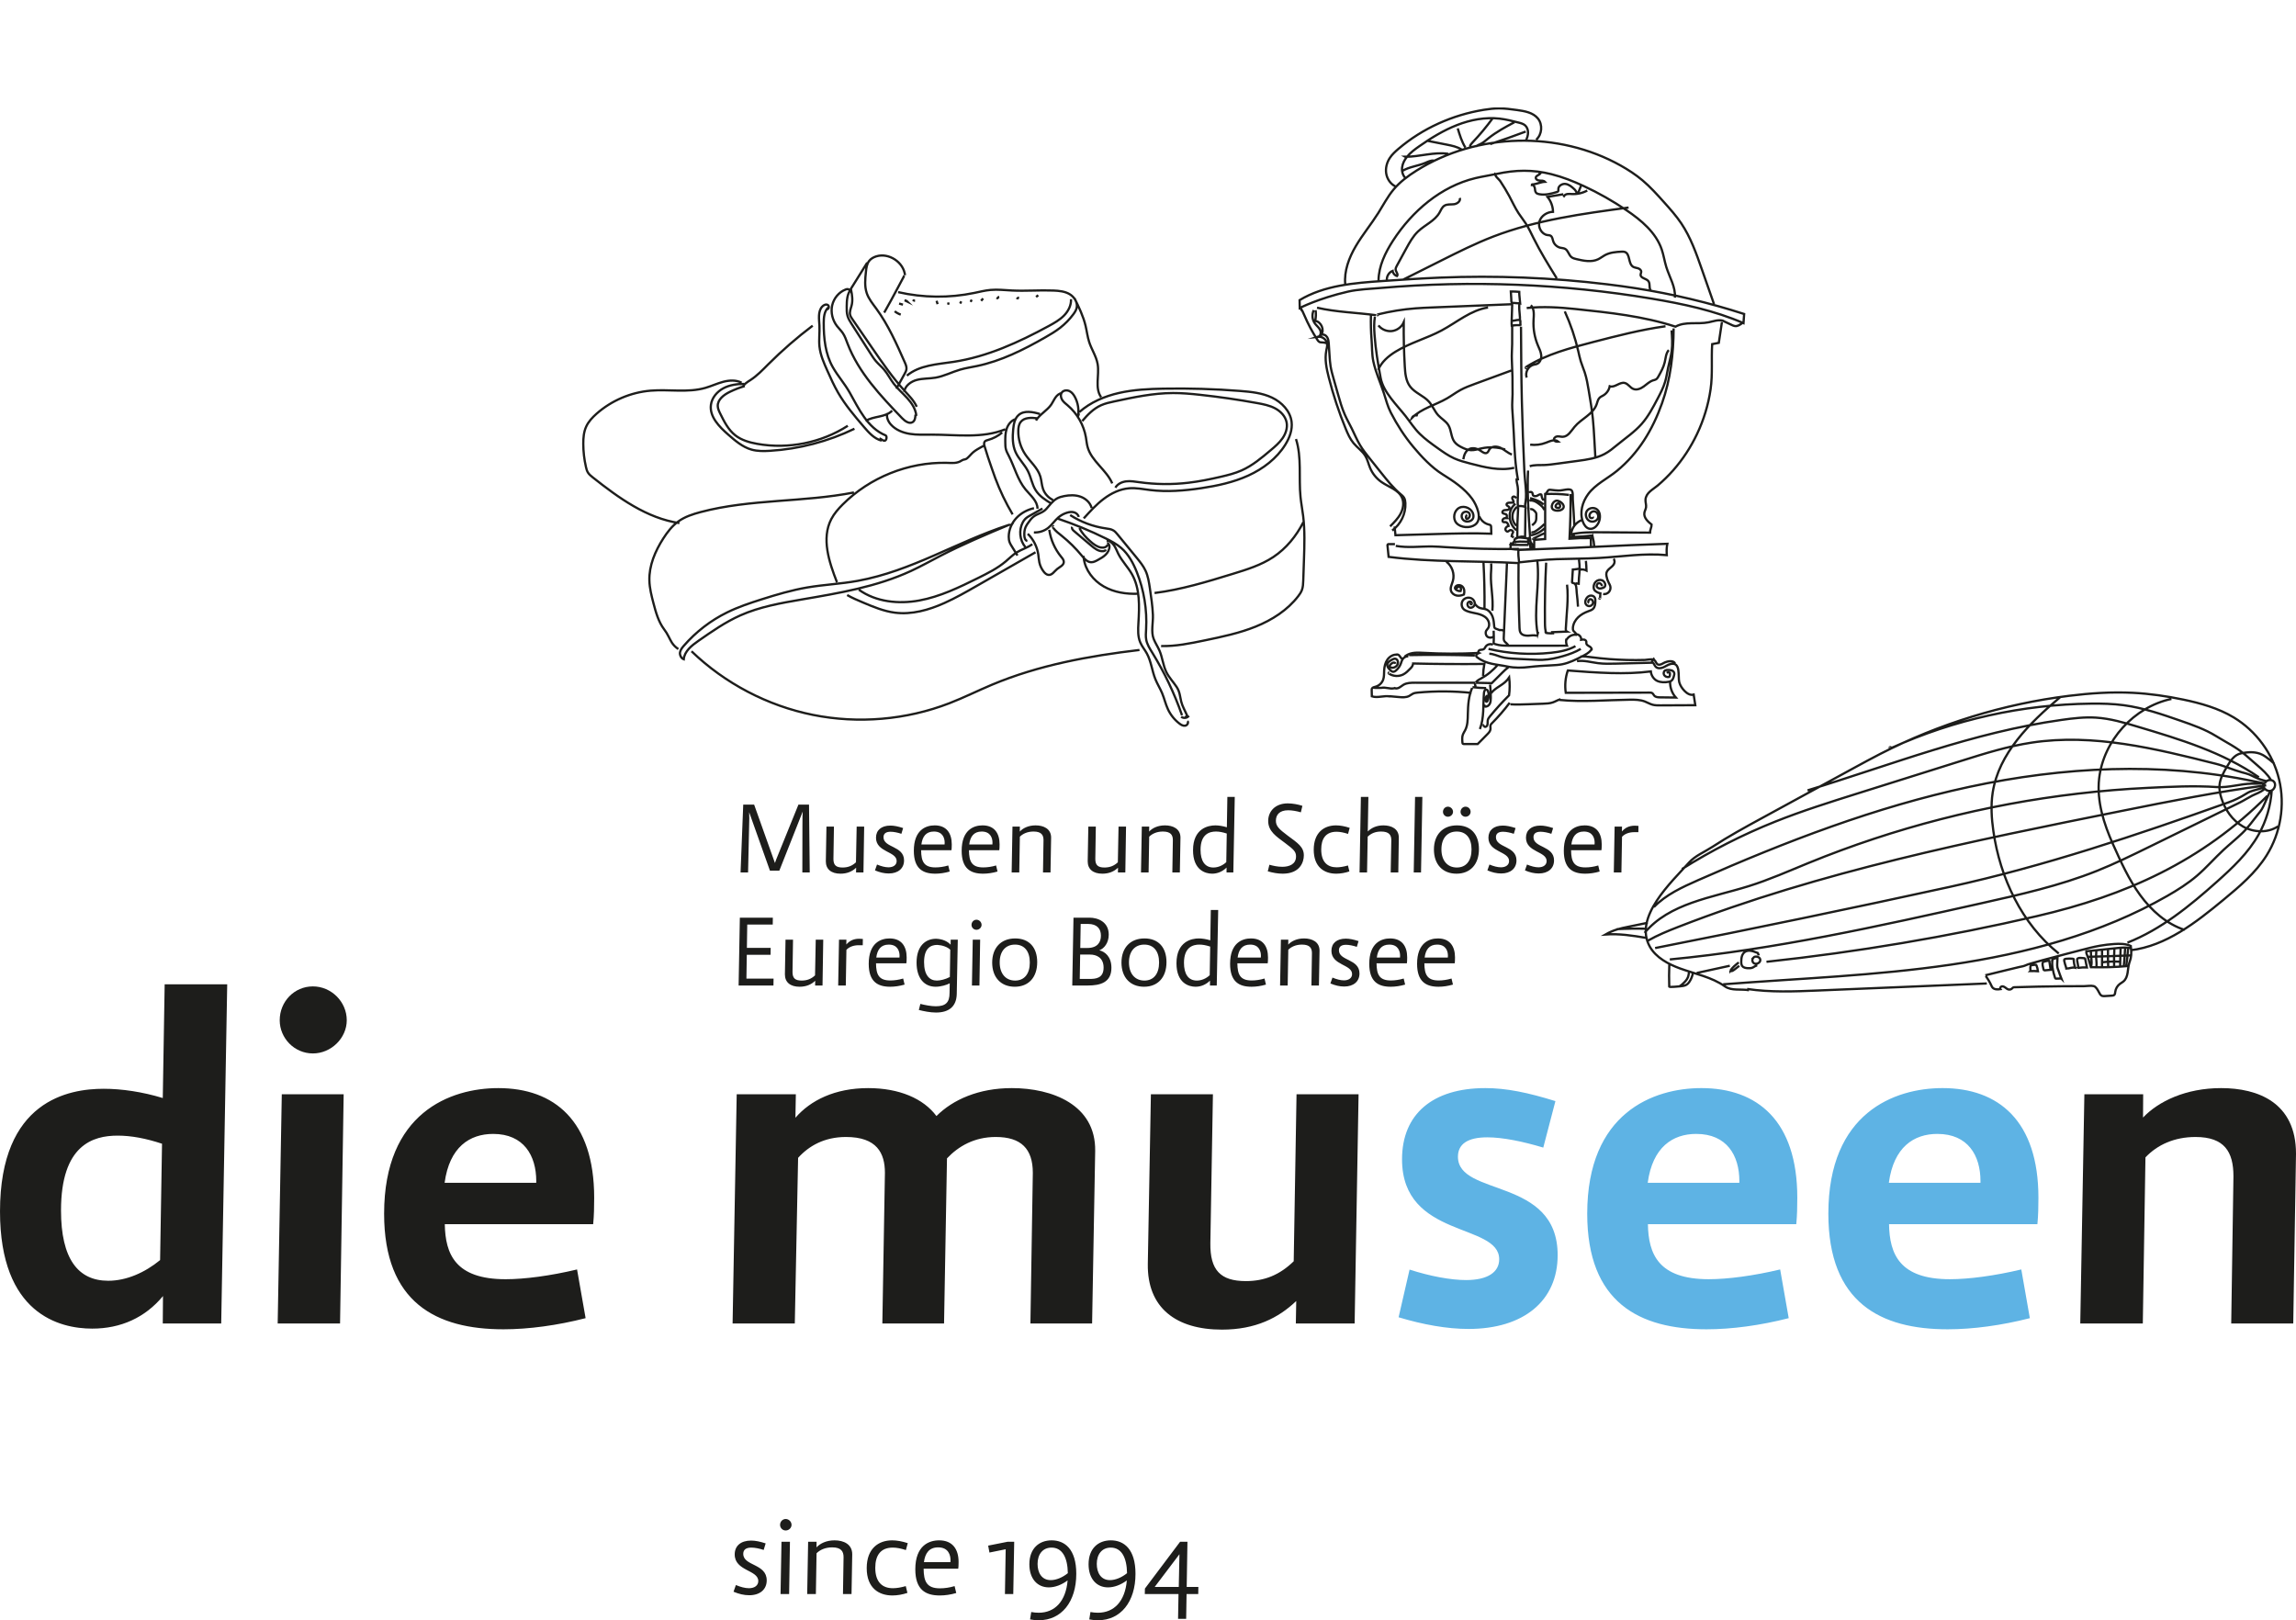 <?xml version="1.0" encoding="UTF-8"?>
<svg id="Ebene_1" data-name="Ebene 1" xmlns="http://www.w3.org/2000/svg" xmlns:xlink="http://www.w3.org/1999/xlink" viewBox="0 0 763.217 538.603">
  <defs>
    <style>
      .cls-1, .cls-2 {
        fill: none;
      }

      .cls-3 {
        fill: #5eb3e4;
      }

      .cls-2 {
        stroke: #1d1d1b;
        stroke-miterlimit: 10;
        stroke-width: .75px;
      }

      .cls-4 {
        fill: #1d1d1b;
      }

      .cls-5 {
        clip-path: url(#clippath);
      }
    </style>
    <clipPath id="clippath">
      <rect class="cls-1" y="35.718" width="763.215" height="502.884"/>
    </clipPath>
  </defs>
  <g class="cls-5">
    <path class="cls-4" d="M738.326,361.71c-11.727,0-20.856,4.398-25.959,9.792l.048-7.743h-19.545l-1.365,76.191h20.79l.879-55.206c3.975-4.212,9.654-6.783,16.641-6.783,9.588,0,12.609,4.902,12.609,13.044l-.741,48.945h20.622l.912-56.439c0-16.956-12.585-21.801-24.891-21.801"/>
    <path class="cls-3" d="M644.017,376.939c10.161,0,14.316,7.188,14.316,15.669,0,.195,0,.39-.003.582h-30.456c1.611-11.913,8.346-16.254,16.143-16.254v.003ZM677.593,398.137c0-25.533-13.257-36.429-31.866-36.429-15.975,0-37.962,8.196-37.962,41.745,0,29.61,17.376,38.433,39.663,38.436,8.424,0,17.982-1.311,27.315-3.702l-2.844-16.194c-8.82,2.109-17.412,3.246-23.733,3.246-16.734,0-20.058-8.331-20.232-18.291h49.317c.285-2.841.342-5.742.342-8.814v.003ZM563.866,376.939c10.158,0,14.316,7.188,14.316,15.669,0,.195-.003.39-.006.582h-30.456c1.614-11.913,8.346-16.254,16.146-16.254v.003ZM597.442,398.137c0-25.533-13.257-36.429-31.869-36.429-15.972,0-37.962,8.196-37.962,41.745,0,29.61,17.379,38.433,39.666,38.436,8.421,0,17.979-1.311,27.312-3.702l-2.844-16.194c-8.817,2.109-17.409,3.246-23.733,3.246-16.731,0-20.055-8.331-20.229-18.291h49.317c.282-2.841.342-5.742.342-8.814v.003ZM493.705,361.711c-17.409,0-27.651,8.592-27.651,23.667,0,26.466,32.298,21.021,32.298,33.231,0,4.284-3.825,6.912-11.004,6.912-5.073,0-11.904-1.254-18.792-3.48l-3.645,15.852c8.139,2.451,16.11,3.879,23.232,3.879,18.321,0,29.64-9.336,29.64-24.528,0-26.07-33.147-19.311-33.147-32.721,0-4.224,3.252-6.45,9.75-6.45,5.127,0,11.844,1.365,18.615,3.414l4.038-15.453c-9.162-2.844-16.278-4.326-23.334-4.326v.003Z"/>
    <path class="cls-4" d="M430.981,363.76l-.939,55.515c-4.632,4.515-9.663,6.591-15.9,6.591-8.442,0-11.919-3.648-11.805-12.594l.852-49.512h-20.619l-1.026,56.382c-.228,14.628,9.393,21.858,24.654,21.858,11.094,0,18.801-3.876,24.684-9.513l-.132,7.464h19.545l1.308-76.191h-20.622ZM336.331,361.711c-10.998,0-19.59,3.828-25.044,9.288-4.326-5.82-12.36-9.288-22.701-9.288-11.037,0-19.158,4.053-24.177,9.855l.138-7.806h-19.659l-1.365,76.191h20.679l1.098-55.056c3.603-3.993,8.763-6.936,15.909-6.936,10.269,0,12.948,5.358,12.948,11.916l-.855,50.076h20.511l.975-54.879c3.801-4.029,9.081-7.113,16.203-7.113,8.46,0,12.33,3.945,12.33,11.916l-.801,50.076h20.508l1.026-57.345c.228-15.372-14.283-20.895-27.72-20.895h-.003ZM163.94,376.939c10.158,0,14.316,7.191,14.316,15.672,0,.195-.003.387-.006.579h-30.456c1.611-11.913,8.346-16.251,16.146-16.251ZM197.512,398.137c0-25.533-13.254-36.426-31.866-36.426-15.972,0-37.962,8.193-37.962,41.742,0,29.61,17.376,38.433,39.666,38.436,8.421,0,17.979-1.311,27.312-3.702l-2.844-16.191c-8.82,2.106-17.409,3.246-23.733,3.246-16.731,0-20.058-8.331-20.232-18.291h49.32c.282-2.844.339-5.742.339-8.817v.003ZM114.236,363.76h-20.565l-1.368,76.191h20.736l1.197-76.191ZM104.008,327.901c-6.195,0-11.028,5.061-11.028,11.259,0,5.913,4.833,11.028,11.028,11.028,6.087,0,11.259-5.115,11.259-11.028,0-6.198-5.172-11.259-11.259-11.259M35.974,425.755c-10.047,0-15.693-7.314-15.693-23.382,0-21.84,10.674-24.864,18.831-24.864,4.521,0,9.39.921,14.745,2.694l-.639,38.682c-5.073,4.155-11.172,6.87-17.244,6.87ZM54.736,327.202l-.627,37.809c-6.72-2.049-13.611-3.075-19.641-3.075C22.907,361.936.002,365.761.002,402.712c0,34.104,19.818,38.952,30.642,38.952,9.498,0,17.604-3.642,23.535-10.824l-.072,9.114h19.425l1.995-112.749-20.79-.003Z"/>
    <path class="cls-4" d="M477.719,314.006c3.006,0,3.588,2.289,3.588,3.69,0,.228-.012.432-.033.615h-7.707c.33-2.589,1.497-4.305,4.152-4.305M483.662,318.278c0-3.723-1.74-6.321-5.67-6.321-2.94,0-6.936,1.503-6.936,8.439,0,5.946,2.973,7.62,7.14,7.62,1.503,0,3.144-.24,4.785-.717l-.48-2.016c-1.47.444-2.937.648-4.269.648-3.828,0-4.719-1.968-4.755-5.706h10.083c.066-.321.102-1.044.102-1.947M461.822,314.006c3.006,0,3.585,2.289,3.585,3.69,0,.228-.009.432-.03.615h-7.707c.33-2.589,1.497-4.305,4.152-4.305M467.765,318.278c0-3.723-1.743-6.321-5.67-6.321-2.94,0-6.936,1.503-6.936,8.439,0,5.946,2.973,7.62,7.14,7.62,1.503,0,3.144-.24,4.785-.717l-.48-2.016c-1.47.444-2.937.648-4.272.648-3.825,0-4.716-1.968-4.752-5.706h10.083c.066-.321.102-1.044.102-1.947M447.365,312.026c-3.006,0-4.782,1.536-4.782,4.032,0,4.884,6.867,4.476,6.867,7.755,0,1.263-1.059,2.085-2.7,2.085-1.128,0-2.427-.342-3.825-.924l-.684,1.947c1.536.651,3.039,1.026,4.578,1.026,3.144,0,5.091-1.71,5.091-4.338,0-4.92-6.834-4.134-6.834-7.722,0-1.23.855-1.812,2.358-1.812,1.026,0,2.391.273,3.588.684l.579-1.914c-1.674-.546-3.006-.819-4.236-.819M433.475,311.957c-2.379,0-4.212.903-5.256,2.061l.027-1.65h-2.46l-.273,15.237h2.529l.198-11.883c.981-.984,2.526-1.716,4.551-1.716,2.664,0,3.312,1.23,3.312,2.838l-.168,10.761h2.493l.204-11.583c0-2.937-2.493-4.065-5.157-4.065M415.556,314.006c3.009,0,3.588,2.289,3.588,3.69,0,.228-.009.432-.03.615h-7.707c.33-2.589,1.497-4.305,4.149-4.305M421.502,318.278c0-3.723-1.743-6.321-5.67-6.321-2.94,0-6.936,1.503-6.936,8.439,0,5.946,2.97,7.62,7.14,7.62,1.503,0,3.144-.24,4.782-.717l-.477-2.016c-1.47.444-2.94.648-4.272.648-3.828,0-4.716-1.968-4.752-5.706h10.083c.063-.321.102-1.044.102-1.947M393.566,320.09c0-5.298,3.042-6.084,5.127-6.084,1.068,0,2.205.21,3.588.663l-.159,9.513c-1.173,1.11-2.736,1.782-4.284,1.782-2.871,0-4.272-2.253-4.272-5.874M402.485,302.492l-.168,10.092c-1.38-.417-2.727-.627-3.831-.627-2.355,0-7.413.99-7.413,8.268,0,6.594,4.101,7.791,6.354,7.791,1.797,0,3.492-.735,4.785-2.034v1.623h2.253l.48-25.113h-2.46ZM380.372,314.006c3.144,0,4.92,2.223,4.92,5.946,0,3.792-1.809,6.012-4.884,6.012-3.144,0-5.127-2.322-5.127-6.045,0-3.69,1.947-5.913,5.091-5.913M380.441,311.957c-4.716,0-7.653,3.108-7.653,8.028s2.904,8.031,7.515,8.031c4.581,0,7.449-3.111,7.449-8.166,0-4.92-2.697-7.893-7.311-7.893M362.135,325.418h-3.21l.135-8.097h3.282c2.064,0,4.509.945,4.509,4.338,0,3.648-2.781,3.759-4.716,3.759M361.691,307.139c3.009,0,4.272,1.641,4.272,3.894,0,1.983-.957,4.101-4.545,4.101h-2.322l.135-7.995h2.46ZM365.429,315.902c1.659-.615,3.129-2.517,3.129-5.208,0-4.272-3.654-5.64-6.387-5.64h-5.331l-.411,22.551h5.16c4.056,0,7.86-.936,7.86-5.877,0-3.753-2.19-5.397-4.02-5.826M337.4,314.006c3.141,0,4.92,2.223,4.92,5.946,0,3.792-1.812,6.012-4.887,6.012-3.144,0-5.124-2.322-5.124-6.045,0-3.69,1.947-5.913,5.091-5.913M337.469,311.957c-4.716,0-7.656,3.108-7.656,8.028s2.904,8.031,7.518,8.031c4.578,0,7.449-3.111,7.449-8.166,0-4.92-2.7-7.893-7.311-7.893M325.814,312.368h-2.46l-.273,15.237h2.493l.24-15.237ZM324.584,305.738c-.924,0-1.641.786-1.641,1.71,0,.888.717,1.638,1.641,1.638.921,0,1.707-.75,1.707-1.638,0-.924-.786-1.71-1.707-1.71M307.172,319.85c0-4.68,2.22-5.742,4.407-5.742,1.611.096,3.369.657,4.299,1.608l-.138,9.06c-1.443.774-3.153,1.188-4.332,1.188-2.424,0-4.236-1.776-4.236-6.114ZM316.022,312.368l-.027,1.674c-1.017-1.131-2.679-1.887-4.791-1.983-3.552,0-6.525,2.391-6.525,7.926,0,5.262,2.595,8.031,6.354,8.031,1.716,0,3.666-.591,4.674-1.14l-.06,3.222c0,3.144-1.299,4.41-4.578,4.41-1.608,0-3.657-.411-5.127-.786l-.513,2.016c1.641.408,3.759.852,5.706.852,4.443,0,6.801-2.118,6.903-6.15l.342-18.072h-2.358ZM295.436,314.006c3.009,0,3.588,2.289,3.588,3.69,0,.228-.009.432-.03.615h-7.71c.333-2.589,1.5-4.305,4.152-4.305M301.382,318.278c0-3.723-1.743-6.321-5.673-6.321-2.937,0-6.936,1.503-6.936,8.439,0,5.946,2.973,7.62,7.143,7.62,1.503,0,3.144-.24,4.782-.717l-.477-2.016c-1.47.444-2.94.648-4.272.648-3.828,0-4.719-1.968-4.752-5.706h10.083c.063-.321.102-1.044.102-1.947M285.626,312.059c-2.049,0-3.312.786-4.305,1.914l.036-1.605h-2.46l-.273,15.237h2.529l.204-11.856c.921-.99,2.358-1.536,4.101-1.536h1.332l.033-2.085c-.306-.033-.75-.069-1.197-.069M271.163,312.368l-.234,11.865c-1.26,1.185-2.667,1.731-4.449,1.731-2.187,0-3.039-.819-3.039-2.835l.171-10.761h-2.496l-.204,11.547c0,2.631,1.812,4.101,4.887,4.101,2.1,0,3.864-.693,5.184-1.989l-.027,1.578h2.46l.24-15.237h-2.493ZM248.12,325.316l.12-7.926h7.908l.036-2.289h-7.908l.117-7.758h8.475l.033-2.289h-10.968l-.411,22.551h11.583l.036-2.289h-9.021Z"/>
    <path class="cls-4" d="M543.45,274.476c-2.052,0-3.315.786-4.305,1.914l.033-1.605h-2.46l-.273,15.237h2.529l.204-11.856c.921-.99,2.358-1.536,4.101-1.536h1.332l.033-2.085c-.306-.036-.75-.069-1.194-.069M526.488,276.423c3.009,0,3.588,2.289,3.588,3.69,0,.228-.009.432-.03.615h-7.707c.33-2.589,1.497-4.305,4.149-4.305M532.434,280.695c0-3.726-1.743-6.321-5.67-6.321-2.94,0-6.936,1.503-6.936,8.439,0,5.946,2.97,7.62,7.14,7.62,1.503,0,3.144-.24,4.782-.717l-.477-2.016c-1.47.444-2.94.648-4.272.648-3.828,0-4.716-1.968-4.752-5.706h10.083c.063-.321.102-1.044.102-1.947M512.034,274.443c-3.006,0-4.785,1.536-4.785,4.032,0,4.884,6.87,4.476,6.87,7.755,0,1.263-1.059,2.085-2.7,2.085-1.128,0-2.427-.342-3.828-.924l-.681,1.947c1.536.651,3.039,1.026,4.578,1.026,3.141,0,5.091-1.71,5.091-4.338,0-4.92-6.834-4.137-6.834-7.722,0-1.23.855-1.812,2.358-1.812,1.023,0,2.391.273,3.585.684l.582-1.914c-1.674-.546-3.006-.819-4.236-.819M499.554,274.443c-3.009,0-4.785,1.536-4.785,4.032,0,4.884,6.867,4.476,6.867,7.755,0,1.263-1.059,2.085-2.697,2.085-1.128,0-2.427-.342-3.828-.924l-.684,1.947c1.539.651,3.042,1.026,4.578,1.026,3.144,0,5.091-1.71,5.091-4.338,0-4.92-6.831-4.137-6.831-7.722,0-1.23.852-1.812,2.355-1.812,1.026,0,2.394.273,3.588.684l.582-1.914c-1.674-.546-3.006-.819-4.236-.819M484.236,276.423c3.144,0,4.92,2.223,4.92,5.946,0,3.792-1.812,6.012-4.887,6.012-3.141,0-5.124-2.322-5.124-6.045,0-3.69,1.947-5.913,5.091-5.913M484.305,274.374c-4.716,0-7.653,3.108-7.653,8.028s2.904,8.031,7.515,8.031c4.578,0,7.449-3.111,7.449-8.166,0-4.92-2.7-7.893-7.311-7.893M487.14,268.155c-.888,0-1.638.786-1.638,1.71,0,.888.75,1.638,1.638,1.638.957,0,1.71-.75,1.71-1.638,0-.924-.753-1.71-1.71-1.71M481.299,268.155c-.924,0-1.641.786-1.641,1.71,0,.888.717,1.638,1.641,1.638.921,0,1.707-.75,1.707-1.638,0-.924-.786-1.71-1.707-1.71M472.809,264.909h-2.427l-.444,25.113h2.427l.444-25.113ZM459.855,274.374c-2.304,0-4.005.846-5.19,2.025l.204-11.49h-2.496l-.444,25.113h2.493l.213-11.898c1.212-1.164,2.673-1.701,4.47-1.701,2.697,0,3.381,1.23,3.381,2.838l-.204,10.761h2.529l.171-11.583c0-2.937-2.46-4.065-5.127-4.065M444.111,274.374c-4.032,0-7.413,2.427-7.413,8.097,0,5.808,3.552,7.962,7.482,7.962,1.401,0,2.973-.273,4.374-.753l-.48-1.98c-1.401.408-2.7.615-3.759.615-2.937,0-5.124-1.641-5.124-5.946,0-3.588,1.536-5.877,5.091-5.877,1.128,0,2.358.24,3.825.717l.549-2.016c-1.674-.546-3.177-.819-4.545-.819M428.085,267.063c-4.272,0-6.525,2.733-6.525,5.841,0,3.486,2.766,5.193,5.637,7.347,2.766,2.085,3.621,2.802,3.621,4.44,0,2.631-2.289,3.453-4.578,3.453-1.539,0-3.075-.342-4.272-.684l-.546,2.187c1.674.477,3.315.786,4.953.786,5.742,0,7.038-3.828,7.038-6.084,0-2.799-2.013-4.098-5.397-6.594-2.871-2.151-3.894-3.141-3.894-4.92,0-1.947,1.161-3.483,4.098-3.483,1.23,0,2.838.273,4.203.684l.513-2.154c-1.368-.477-3.315-.819-4.851-.819M399.075,282.504c0-5.295,3.039-6.081,5.124-6.081,1.068,0,2.205.21,3.588.663l-.159,9.513c-1.17,1.11-2.736,1.782-4.284,1.782-2.868,0-4.269-2.253-4.269-5.877M407.991,264.909l-.168,10.092c-1.38-.417-2.727-.627-3.828-.627-2.358,0-7.416.99-7.416,8.268,0,6.594,4.101,7.791,6.357,7.791,1.797,0,3.489-.738,4.782-2.034v1.623h2.256l.477-25.113h-2.46ZM387.24,274.374c-2.376,0-4.212.903-5.256,2.061l.027-1.65h-2.46l-.273,15.237h2.529l.198-11.883c.981-.984,2.526-1.716,4.551-1.716,2.664,0,3.315,1.23,3.315,2.838l-.171,10.761h2.493l.207-11.583c0-2.937-2.496-4.065-5.16-4.065M371.817,274.785l-.231,11.862c-1.263,1.188-2.67,1.734-4.449,1.734-2.187,0-3.042-.819-3.042-2.835l.171-10.761h-2.493l-.207,11.547c0,2.631,1.812,4.101,4.887,4.101,2.1,0,3.864-.693,5.187-1.989l-.027,1.578h2.46l.237-15.237h-2.493ZM344.244,274.374c-2.376,0-4.209.903-5.253,2.061l.027-1.65h-2.46l-.273,15.237h2.529l.198-11.883c.981-.984,2.526-1.716,4.551-1.716,2.664,0,3.312,1.23,3.312,2.838l-.171,10.761h2.496l.204-11.583c0-2.937-2.493-4.065-5.16-4.065M326.328,276.423c3.009,0,3.588,2.289,3.588,3.69,0,.228-.009.432-.03.615h-7.707c.33-2.589,1.497-4.305,4.149-4.305M332.274,280.695c0-3.726-1.743-6.321-5.673-6.321-2.937,0-6.933,1.503-6.933,8.439,0,5.946,2.97,7.62,7.14,7.62,1.503,0,3.144-.24,4.782-.717l-.477-2.016c-1.47.444-2.94.648-4.272.648-3.828,0-4.716-1.968-4.752-5.706h10.083c.063-.321.102-1.044.102-1.947M310.431,276.423c3.009,0,3.588,2.289,3.588,3.69,0,.228-.009.432-.03.615h-7.71c.333-2.589,1.5-4.305,4.152-4.305M316.377,280.695c0-3.726-1.743-6.321-5.673-6.321-2.937,0-6.936,1.503-6.936,8.439,0,5.946,2.973,7.62,7.143,7.62,1.503,0,3.144-.24,4.782-.717l-.477-2.016c-1.47.444-2.94.648-4.272.648-3.828,0-4.719-1.968-4.752-5.706h10.083c.063-.321.102-1.044.102-1.947M295.977,274.443c-3.006,0-4.785,1.536-4.785,4.032,0,4.884,6.867,4.476,6.867,7.755,0,1.263-1.059,2.085-2.697,2.085-1.128,0-2.427-.342-3.828-.924l-.684,1.947c1.539.651,3.042,1.026,4.581,1.026,3.141,0,5.088-1.71,5.088-4.338,0-4.92-6.831-4.137-6.831-7.722,0-1.23.852-1.812,2.358-1.812,1.023,0,2.391.273,3.585.684l.582-1.914c-1.674-.546-3.006-.819-4.236-.819M284.766,274.785l-.231,11.862c-1.263,1.188-2.67,1.734-4.449,1.734-2.187,0-3.042-.819-3.042-2.835l.171-10.761h-2.493l-.204,11.547c0,2.631,1.809,4.101,4.884,4.101,2.1,0,3.864-.693,5.187-1.989l-.027,1.578h2.46l.24-15.237h-2.496ZM266.706,290.022h2.46l-.24-22.551h-3.519l-7.38,18.213c-.144.378-.288.78-.429,1.194-.15-.462-.288-.861-.426-1.194l-6.489-18.213h-3.624l-.888,22.551h2.496c.273-11.685.408-16.845.408-18.039,0-.588,0-1.263-.048-2.001l6.915,19.458h3.111l7.779-19.659c-.057.711-.093,2.007-.093,4.695l-.033,15.546Z"/>
    <path class="cls-2" d="M344.371,139.771c1.296-2.094,3.714-3.279,5.1-5.316.507-.747.864-1.587,1.383-2.322.522-.735,1.272-1.386,2.172-1.473M301.465,124.873c4.182-3.513,10.092-3.762,15.495-4.584,11.217-1.704,21.717-6.516,31.683-11.931,1.794-.975,3.6-1.992,5.031-3.444,1.431-1.455,2.463-3.426,2.34-5.46M344.407,98.701c.24-.186.483-.372.723-.558M338.026,99.457c.132-.288.414-.501.726-.549M331.468,99.457c.039-.366.33-.69.693-.768M326.122,99.994c.228-.255.459-.51.69-.768M322.642,100.363c.12-.246.24-.489.36-.735M319.168,100.912c.123-.243.243-.486.366-.732M315.34,101.281c-.06-.243-.123-.486-.183-.732M311.674,101.101c-.114-.369-.228-.735-.345-1.104M303.457,99.628c.174.219.438.36.717.387M300.697,99.829c.354.036.696.195.948.447-.315-.153-.63-.303-.945-.456M298.873,100.906c.426.123.852.246,1.278.369M297.406,103.474c.6.483,1.281.861,2.007,1.113M367.834,179.686c1.029.054,1.917.777,2.496,1.623.582.849.927,1.833,1.383,2.754,1.221,2.454,3.225,4.44,4.572,6.828,2.715,4.827,2.466,10.704,2.139,16.23-.129,2.178-.24,4.446.618,6.45.555,1.293,1.485,2.391,2.166,3.624,1.467,2.658,1.725,5.814,2.871,8.625.642,1.575,1.557,3.024,2.217,4.593.735,1.755,1.143,3.639,1.947,5.367.867,1.863,2.193,3.513,3.831,4.761.555.423,1.224.816,1.911.696.69-.12,1.215-1.032.741-1.548M355.735,171.217c3.546,2.304,7.596,3.828,11.784,4.428.909.129,1.863.228,2.64.72.519.327.921.807,1.311,1.278,2.172,2.61,4.326,5.235,6.462,7.875,1.068,1.317,2.142,2.655,2.856,4.194.84,1.812,1.143,3.822,1.437,5.799.438,2.955.882,5.919,1.014,8.907.111,2.55-.687,5.589.255,7.98.531,1.353,1.368,2.568,1.941,3.906.987,2.298,1.17,4.893,2.28,7.134.879,1.779,2.289,3.228,3.384,4.881,1.11,1.671,1.104,3.108,1.557,4.944.372,1.518,1.275,3.018,1.89,4.461.072.174.15.366.093.549-.057.18-.318.297-.441.153-.126-.141.18-.378.243-.198.051.141.483-.189.567-.063-.63.588-1.695.633-2.37.099M351.613,172.402c5.454,1.83,10.785,4.029,15.942,6.579,1.818.897,3.633,1.854,5.163,3.183,2.418,2.103,3.981,5.022,5.166,8.001,2.394,6.009,3.459,12.546,3.096,19.005-.066,1.176-.177,2.367.045,3.522.3,1.554,1.176,2.925,2.007,4.272,4.035,6.549,7.356,13.539,9.882,20.802M358.819,175.534c.825,1.722,2.172,3.138,3.597,4.41,1.044.933,2.208,1.836,3.588,2.073.861.15,1.95-.129,2.181-.972M356.431,175.156c-.312.429.126.993.531,1.335,1.905,1.614,3.81,3.225,5.715,4.839,1.161.984,2.502,2.031,4.02,1.899.372-.03.792-.189.894-.546M350.248,174.997c-.168-.195-.306.264-.153.474.768,1.062,1.845,1.854,2.868,2.673,2.421,1.944,4.641,4.14,6.612,6.54.84,1.02,1.812,2.175,3.135,2.214.786.024,1.518-.366,2.208-.744.921-.507,1.854-1.023,2.604-1.758.747-.738,1.302-1.737,1.269-2.787-.018-.492-.345-1.101-.825-.993M346.528,169.06c-1.32.741-2.64,1.482-3.96,2.223-.642.36-1.293.726-1.803,1.257-.312.324-.564.702-.777,1.098-1.383,2.568-1.041,5.964.831,8.205M341.506,179.83c-.711-.138-.966-1.017-1.005-1.74-.054-1.002.033-2.028.447-2.94.237-.525.576-.996.909-1.461.471-.654.948-1.317,1.566-1.83,1.461-1.209,3.075-1.23,4.389-2.679,1.113-1.227,2.07-2.664,3.555-3.483.72-.399,1.524-.618,2.334-.777,1.806-.36,3.717-.429,5.454.18,1.737.612,3.273,1.992,3.723,3.774M343.675,176.986c1.71.096,3.444-.459,4.782-1.524,1.251-.999,2.13-2.4,3.342-3.444.852-.738,1.866-1.287,2.949-1.605.738-.213,1.533-.321,2.274-.108.738.21,1.407.789,1.554,1.542M341.644,177.448c1.857,1.824,3.102,4.263,3.489,6.834.132.891.168,1.797.36,2.679.243,1.122.747,2.187,1.458,3.087.414.528.963,1.029,1.632,1.068,1.176.072,1.896-1.206,2.805-1.95.864-.711,2.19-1.212,2.232-2.331.027-.657-.447-1.218-.867-1.728-2.109-2.562-3.498-5.712-3.969-9M285.49,196.027c5.679,4.092,13.23,4.854,20.115,3.585,6.885-1.269,13.275-4.371,19.548-7.479,3.201-1.59,6.429-3.207,9.162-5.511,1.203-1.011,2.307-2.157,3.639-2.985,1.665-1.038,3.633-1.551,5.196-2.733M281.602,197.812c1.692.966,3.489,1.725,5.283,2.481,3.429,1.443,6.909,2.901,10.599,3.375,5.601.72,11.262-.888,16.413-3.192,3.708-1.659,7.239-3.681,10.764-5.697,6.519-3.729,13.035-7.458,19.554-11.187M343.708,168.937c-2.22.498-4.323,1.617-5.871,3.285-1.545,1.671-2.511,3.903-2.52,6.18-.003.648.072,1.305.306,1.908.171.441.42.843.669,1.245.639,1.035,1.281,2.07,1.923,3.105M333.148,143.776c-1.377,1.161-3.006,2.016-4.743,2.487-.393.108-.819.216-1.068.537-.333.429-.204,1.044-.051,1.566.714,2.457,1.551,4.878,2.391,7.296.372,1.083.747,2.166,1.146,3.24,1.563,4.197,3.504,8.25,5.79,12.102M337.678,139.294c-1.497.414-2.574,1.788-3.057,3.264-.483,1.473-.468,3.06-.45,4.611.009.741.021,1.491.21,2.208.201.762.6,1.458.957,2.16,1.902,3.708,2.904,7.938,5.553,11.157,1.638,1.992,3.984,3.831,3.984,6.408M344.761,139.048c-1.941-.237-4.254-.327-5.46,1.212-.627.795-.783,1.857-.807,2.868-.063,2.763.741,5.541,2.265,7.848,1.665,2.511,4.191,4.539,5.064,7.422.408,1.347.423,2.793.885,4.122.555,1.599,1.779,2.955,3.312,3.675M345.682,137.62c-2.37-.69-5.22-1.29-7.077.336-1.305,1.143-1.641,3.012-1.806,4.734-.243,2.559-.261,5.232.78,7.581,1.029,2.319,3.003,4.107,4.137,6.378,1.011,2.016,1.329,4.35,2.52,6.264,1.248,2.01,3.321,3.342,5.358,4.545M383.785,197.128c8.877-1.11,17.481-3.747,26.031-6.372,4.668-1.431,9.405-2.898,13.47-5.601,4.281-2.844,7.626-6.969,9.954-11.55M360.139,184.804c.063.249.084.501.114.756.468,3.945,3.183,7.41,6.633,9.387,3.447,1.98,7.545,2.601,11.517,2.418M358.669,137.443l-.342,1.008c.393-2.187.033-4.5-1.008-6.462-.429-.81-1.002-1.59-1.827-1.983-.828-.396-1.944-.291-2.499.438-.534.699-.39,1.731.078,2.478.465.744,1.191,1.284,1.863,1.854,3.156,2.691,5.328,6.507,6.033,10.59.186,1.074.273,2.169.561,3.219,1.296,4.737,6.273,7.593,8.199,12.111M359.755,139.972c1.752-2.097,3.723-4.107,6.21-5.238,1.434-.648,2.988-.984,4.527-1.311,6.411-1.371,12.879-2.748,19.437-2.769,2.979-.012,5.949.258,8.913.579,6.405.69,12.783,1.617,19.122,2.772,2.037.372,4.107.78,5.931,1.758,1.824.978,3.402,2.625,3.792,4.656.351,1.83-.297,3.735-1.353,5.268-1.059,1.53-2.499,2.754-3.921,3.954-3.012,2.547-6.075,5.127-9.678,6.729-2.223.99-4.599,1.581-6.969,2.13-3.525.816-7.074,1.542-10.668,1.968-5.46.645-11.004.585-16.446-.183-1.425-.201-2.865-.45-4.29-.273-1.428.177-2.874.855-3.594,2.097M360.247,172.324c2.082-2.304,4.179-4.626,6.66-6.495,2.481-1.872,5.397-3.285,8.496-3.519,2.298-.174,4.59.3,6.876.582,5.661.702,11.409.231,17.052-.612,5.355-.801,10.707-1.953,15.633-4.2,4.926-2.244,9.432-5.658,12.285-10.257,1.413-2.277,2.418-4.941,2.091-7.602-.441-3.579-3.264-6.513-6.528-8.055-3.264-1.539-6.939-1.92-10.536-2.202-8.496-.666-17.025-.921-25.548-.762-4.941.09-9.912.324-14.73,1.419-4.818,1.092-9.516,3.093-13.215,6.366M385.972,214.762c4.836.114,9.621-.873,14.358-1.854,5.769-1.197,11.574-2.403,17.04-4.602,5.463-2.202,10.626-5.478,14.199-10.158.462-.603.9-1.236,1.176-1.944.396-1.023.438-2.142.474-3.234.078-2.322.156-4.644.234-6.966.159-4.827.321-9.681-.27-14.478-.258-2.118-.666-4.221-.879-6.345-.642-6.42.468-13.086-1.503-19.233M229.87,216.496c11.079,10.677,25.257,18.108,40.344,21.147,15.09,3.039,31.041,1.674,45.393-3.879,4.791-1.854,9.393-4.158,14.13-6.147,15.534-6.519,32.304-9.573,49.038-11.55M335.335,174.499c-7.647,3.216-15.303,6.438-22.674,10.248-3.267,1.692-6.477,3.498-9.816,5.043-11.397,5.277-23.964,7.374-36.342,9.492-6.951,1.191-13.98,2.424-20.418,5.292-4.965,2.214-9.453,5.34-13.911,8.448-2.22,1.548-4.647,3.441-4.893,6.135-.828-.273-1.404-1.461-1.233-2.319.168-.855.741-1.569,1.314-2.226,3.978-4.575,8.877-8.346,14.319-11.022,3.672-1.806,7.569-3.111,11.469-4.347,4.995-1.587,10.038-3.078,15.204-3.96,5.553-.945,11.211-1.182,16.752-2.193,18.027-3.288,32.799-12.936,50.229-18.591ZM283.864,163.705c-16.821,3.315-34.386,2.127-50.961,6.516-2.622.696-5.259,1.551-7.455,3.141-2.046,1.479-3.612,3.525-4.974,5.652-2.694,4.194-4.749,9.003-4.611,13.983.069,2.532.699,5.007,1.338,7.458.807,3.072,1.671,6.225,3.576,8.769.726.966.894,1.308,1.47,2.373.369.684.684,1.404,1.11,2.058.552.843,1.287,1.569,2.142,2.106M246.526,127.222c-1.854-.96-4.095-.837-6.114-.303-2.019.531-3.921,1.443-5.928,2.019-5.865,1.686-12.141.417-18.222.927-6.606.555-13.011,3.294-17.976,7.686-1.377,1.221-2.67,2.598-3.435,4.272-.807,1.773-.972,3.771-.963,5.718.012,2.589.309,5.172.888,7.695.144.633.309,1.272.648,1.827.405.663,1.026,1.161,1.635,1.644,8.61,6.81,17.925,13.569,28.788,15.183M287.71,139.954c2.703-1.725,6.63-1.137,8.856-3.444M283.183,96.034c-.114-.006-.231-.009-.345-.015,1.575-2.523,3.15-5.046,4.725-7.569.237-.378.474-.759.711-1.137M246.907,128.749c.408-1.128,1.566-1.767,2.574-2.424,2.211-1.437,4.044-3.369,5.907-5.232,4.614-4.608,9.546-8.898,14.751-12.828M357.199,99.172c1.443,2.949,2.895,5.925,3.654,9.117.435,1.824.639,3.705,1.227,5.487.816,2.469,2.355,4.704,2.79,7.269.63,3.693-1.02,7.935,1.149,10.989M294.961,137.359c-.384,1.323.264,2.751,1.185,3.777,1.596,1.782,3.954,2.718,6.315,3.096,2.361.378,4.767.255,7.158.252,8.274-.012,16.911,1.347,24.567-1.788M300.37,91.945c.069-.093.138-.186.21-.279-.651,1.218-1.302,2.436-1.95,3.651-1.542,2.886-3.081,5.769-4.707,8.604M300.568,130.294c.249-2.055,2.241-3.492,4.242-4.014,2.004-.522,4.119-.39,6.159-.735,2.835-.483,5.433-1.869,8.193-2.673,1.827-.531,3.717-.807,5.58-1.194,8.064-1.677,15.537-5.43,22.686-9.519,1.713-.981,3.42-1.986,4.98-3.198,1.647-1.281,3.123-2.79,4.365-4.467.492-.663.954-1.371,1.131-2.178.387-1.788-.795-3.63-2.379-4.551-1.584-.921-3.48-1.107-5.31-1.182-4.605-.186-9.222.213-13.824-.015-2.367-.117-4.737-.399-7.098-.189-1.851.162-3.66.627-5.478,1.005-8.31,1.722-16.989,1.626-25.26-.276M293.065,146.482c-2.445-.621-4.242-2.64-5.88-4.557-3.096-3.624-6.213-7.275-8.598-11.403-1.353-2.343-2.46-4.818-3.561-7.287-1.155-2.586-2.325-5.223-2.622-8.04-.243-2.295.105-4.617-.012-6.924-.114-2.205-.555-4.722.927-6.357.471-.519,1.269-.891,1.869-.522.6.366.273,1.596-.396,1.386M304.306,137.854c-.033.888-.135,1.905-.858,2.421-1.131.804-2.622-.264-3.582-1.263-7.146-7.446-14.475-15.168-18.141-24.81-.456-1.197-.858-2.433-1.578-3.489-.567-.831-1.311-1.524-1.923-2.322-1.476-1.92-2.124-4.485-1.605-6.849.519-2.364,2.241-4.464,4.509-5.313.387-.144.9-.225,1.155.105.183.045.45.027.633.075.363,1.734.609,3.582.129,5.289-.276.987-.696,2.013-.438,3.009.135.519.444.975.75,1.419,2.169,3.153,4.335,6.309,6.504,9.462,3.432,4.998,6.879,10.011,10.968,14.487,1.458,1.596,3.027,3.168,3.897,5.145M275.287,102.262c-1.32,1.248-1.47,3.267-1.473,5.082-.009,5.079.522,10.341,3.042,14.754,1.689,2.958,3.897,5.403,5.586,8.394,3,5.313,5.907,11.76,11.925,14.229.561.231.348,1.698-.255,1.779-.648.087-1.14-.576-1.764-.774M282.97,96.088c-1.395,1.509-1.494,3.768-1.515,5.823-.012,1.062-.021,2.145.285,3.162.282.948.822,1.794,1.353,2.628,2.094,3.27,4.185,6.543,6.279,9.813.561.879,1.125,1.761,1.806,2.553.831.969,1.824,1.785,2.655,2.754,1.23,1.434,2.07,3.156,3.207,4.662,1.344,1.785,3.075,3.237,4.572,4.899,1.497,1.659,2.799,3.642,2.985,5.868M247.579,128.332c-1.707.504-3.369,1.149-4.968,1.926-1.974.96-4.095,2.544-4.02,4.74.033.882.432,1.707.822,2.499,1.302,2.64,2.676,5.37,4.986,7.194,2.07,1.638,4.704,2.388,7.302,2.853,10.317,1.851,21.303-.339,30.117-6.003M278.221,193.555c-2.634-6.762-5.235-14.553-1.89-20.994.954-1.833,2.334-3.408,3.795-4.866,9.006-8.988,21.756-14.106,34.482-13.839,1.917.042,3.486.291,5.082-.777.729-.492,1.119-.174,1.794-.738.741-.615,1.317-1.404,2.049-2.028.441-.378.936-.693,1.434-.993.732-.438,1.479-.849,2.241-1.233M247.366,127.63c-2.379-.006-4.818.324-6.915,1.446-2.097,1.122-3.813,3.135-4.128,5.49-.528,3.954,2.754,7.281,5.754,9.912,2.328,2.04,4.761,4.137,7.737,4.98,1.98.558,4.074.525,6.126.399,9.72-.588,19.323-3.093,28.092-7.332M300.838,91.495c-.456-4.329-5.388-7.572-9.546-6.279-.912.285-1.791.765-2.373,1.518-.78,1.005-.942,2.337-1.074,3.597-.255,2.397-.495,4.884.291,7.161.654,1.896,1.965,3.477,3.147,5.094,3.993,5.457,6.753,11.694,9.483,17.877.312.711.633,1.461.549,2.232-.066.576-.351,1.101-.63,1.608-.909,1.647-1.818,3.297-2.727,4.944"/>
    <path class="cls-2" d="M476.683,53.405c-.99-.171-1.95.345-2.877.735-2.517,1.059-5.373,1.296-7.71,2.712M481.432,51.137c-4.737-.717-9.507.993-14.301.984.123.069.246.138.366.207M485.872,49.724c-1.479-.948-3.249-1.308-4.971-1.647-2.211-.438-4.425-.873-6.636-1.311.123.027.246.051.366.078M495.355,47.903c3.966-1.305,7.902-2.694,11.808-4.167M490.609,48.743c.396-.42.975-.606,1.494-.858.966-.468,1.776-1.2,2.61-1.875,2.652-2.139,5.676-3.762,8.676-5.37M488.629,48.713c.099-.555.51-.996.897-1.404,2.388-2.514,4.614-5.187,6.654-7.989M487.105,49.046c-1.2-1.953-1.875-4.173-2.538-6.369M467.233,59.234c-.936-.897-1.311-2.286-1.158-3.573.153-1.29.783-2.484,1.596-3.498,1.143-1.422,2.634-2.517,4.131-3.564,3.945-2.754,8.079-5.298,12.564-7.041,4.488-1.746,9.357-2.67,14.139-2.121,2.133.246,4.218.777,6.297,1.308.78.201,1.593.417,2.19.954.663.6.963,1.527.948,2.421-.012.894-.309,1.761-.684,2.571M463.876,61.979c-1.638-.798-2.778-2.472-3.078-4.269-.3-1.797.192-3.681,1.191-5.205.765-1.164,1.803-2.118,2.862-3.021,8.016-6.828,17.979-11.286,28.371-12.975,1.671-.27,3.357-.471,5.049-.477,2.019-.003,4.029.273,6.027.549,2.535.348,5.319.834,6.93,2.82,1.638,2.016,1.368,5.313-.576,7.035M458.203,108.176c1.041,1.341,2.808,2.079,4.494,1.875,1.683-.204,3.225-1.341,3.915-2.892-.042,4.89.075,9.783.357,14.667.135,2.325.357,4.797,1.758,6.657,1.632,2.166,4.512,3.045,6.306,5.076,1.209,1.368,1.842,3.174,3.081,4.515,1.047,1.134,2.499,1.905,3.315,3.216,1.05,1.686.861,3.96,2.031,5.565.606.831,1.515,1.383,2.433,1.845.963.486,1.992.9,3.069.948,1.188.051,2.34-.345,3.501-.6,2.598-.57,5.346-.438,7.875.381M507.487,125.513c-.609-1.713.528-3.828,2.292-4.263.345-.087.705-.114,1.038-.237,1.098-.405,1.608-1.725,1.509-2.889-.099-1.167-.66-2.232-1.11-3.309-1.101-2.619-1.599-5.49-1.449-8.328.093-1.752.342-3.768-.882-5.025M485.239,65.804c.39,1.02-.834,1.959-1.92,2.088-1.086.129-2.28-.09-3.201.498-.807.516-1.152,1.497-1.629,2.328-1.587,2.757-4.839,4.038-7.137,6.237-1.668,1.599-2.802,3.66-3.912,5.685-1.041,1.905-2.079,3.81-3.117,5.715-.225.408-.453.855-.387,1.317.108.744.945,1.512.468,2.094-.777-.207-1.389-.921-1.482-1.719-1.341.51-2.178,2.085-1.851,3.483M525.556,61.727c-.234.6-.471,1.2-.708,1.8-.09.234-.234.504-.483.519-.33.015-.468-.396-.636-.681-.114-.192-.279-.348-.441-.501-.831-.777-1.755-1.566-2.88-1.716-1.128-.153-2.445.648-2.397,1.785.009.225.063.474-.069.66-.093.132-.258.186-.414.234-1.896.591-3.9,1.086-5.853.732-.396-.072-.807-.195-1.068-.498-.354-.408-.324-1.008-.417-1.539-.093-.534-.492-1.131-1.023-1.029-.015-.159.21-.279.333-.174,1.212-.117,2.832-.837,4.047-.891-.423-.438-1.128-.363-1.737-.393-.612-.027-1.359-.384-1.293-.99.078-.69,1.065-.807,1.494-1.353-.159-.06-.285-.198-.33-.36M519.691,65.504c.114-.144.195-.315.309-.459.543-.696,1.593-.594,2.472-.546,1.779.099,3.579-.306,5.145-1.155M519.676,64.574c-1.758.291-3.516.579-5.274.87,1.14,1.389,1.8,3.165,1.842,4.962-1.98.057-3.969,1.326-4.518,3.228-.552,1.902.711,4.233,2.67,4.506.354.048.729.042,1.038.216.591.339.654,1.143.861,1.791.336,1.071,1.266,1.935,2.358,2.196.537.126,1.113.12,1.599.378,1.026.546,1.203,1.989,2.097,2.73.474.393,1.095.546,1.692.687,2.385.564,4.992,1.11,7.2.048.78-.375,1.458-.93,2.217-1.344,1.686-.924,3.666-1.101,5.586-1.182.351-.015.708-.027,1.038.084,1.866.612,1.098,3.897,2.766,4.929.48.294,1.068.333,1.605.498.534.165,1.089.561,1.107,1.122.012.36-.204.696-.201,1.056.003,1.185,1.929,1.188,2.622,2.148.675.936.003,2.562.948,3.222M508.645,147.812c1.767.228,3.588.006,5.247-.642,1.359-.528,3.015-1.302,4.131-.363-.531.06-1.194.003-1.413-.486-.255-.57.387-1.185,1.008-1.26.621-.072,1.242.159,1.869.138,1.764-.063,2.778-1.935,3.906-3.297,2.247-2.715,6.129-4.14,7.329-7.455.279-.774.414-1.65.999-2.223.354-.345.825-.534,1.248-.786,1.092-.651,1.887-1.782,2.127-3.033,1.644.576,3.273-1.494,4.971-1.101,1.134.261,1.767,1.521,2.841,1.974,1.155.492,2.487-.078,3.504-.816,1.017-.738,1.944-1.671,3.144-2.034.303-.09.621-.144.894-.303.405-.234.654-.666.882-1.077.816-1.47,1.644-2.961,2.034-4.599.339-1.41.39-2.994,1.35-4.08M486.43,152.672c.198-1.359.756-2.82,1.995-3.414,1.236-.594,2.742-.108,3.867.675.618.432,1.413.975,2.046.564.375-.24.501-.717.744-1.089.771-1.188,2.58-1.122,3.843-.48,1.263.642,2.31,1.698,3.648,2.163M520.153,103.523c1.938,4.254,3.447,8.706,4.494,13.26.258,1.113.486,2.235.822,3.327.387,1.254.912,2.46,1.32,3.708.633,1.941.975,3.963,1.317,5.976.528,3.12,1.053,6.24,1.38,9.387.231,2.25.36,4.509.486,6.768.123,2.163.246,4.326.369,6.489M497.086,57.446c-.423,1.08,1.068,1.938,1.662,2.841,1.041,1.587,2.043,3.207,2.94,4.878,1.029,1.917,1.917,3.915,3.111,5.73.756,1.155,1.629,2.226,2.379,3.384.996,1.539,1.761,3.21,2.577,4.851,2.298,4.617,5.016,9.009,7.728,13.395M466.465,92.93c4.203-2.106,8.403-4.209,12.606-6.312,5.676-2.844,11.364-5.691,17.289-7.974,14.352-5.526,29.757-7.611,45-9.648M507.496,102.395c5.46-.57,10.83-.234,16.281.339,11.187,1.176,22.473,2.37,33.171,5.853,3.333-1.842,7.296-.696,11.031-1.452,1.557-.315,3.141-.927,4.683-.552l.564.303c.804.378,1.611.756,2.415,1.134.348.165.705.33,1.086.375.915.108,1.749-.486,2.481-1.047M458.008,104.696c.126.063-.162.177-.171.039-.009-.138.159-.213.294-.246,4.089-1.005,8.262-1.671,12.459-1.992,1.83-.141,3.66-.216,5.493-.291,8.79-.357,17.583-.714,26.376-1.071M437.794,102.284c6.408,1.485,13.047,1.608,19.566,2.493M436.717,103.103c-.699,1.389-.552,3.159.36,4.416.537.735,1.305,1.296,1.722,2.106.42.807.267,2.04-.6,2.316,1.377-.141,2.766.96,2.943,2.334.099.753-.123,1.506-.267,2.253-.57,2.943.069,5.976.807,8.883,1.479,5.829,3.369,11.556,5.649,17.121.693,1.695,1.44,3.402,2.619,4.806,1.239,1.482,2.931,2.592,3.918,4.251.723,1.215,1.014,2.631,1.557,3.936.789,1.899,2.136,3.564,3.828,4.734,2.385,1.65,5.622,2.541,6.792,5.196.738,1.677.393,3.672-.468,5.292-.861,1.617-2.184,2.934-3.486,4.224M432.814,103.388c-.183-.396-.408-.768-.675-1.11.678.693,1.05,1.62,1.431,2.511,1.212,2.85,2.67,5.592,4.353,8.19.162.252.339.513.6.663.321.186.717.168,1.086.189.777.039,1.545.258,2.226.633M494.644,102.221c-5.721.855-10.353,4.911-15.453,7.638-4.953,2.649-10.506,4.098-15.291,7.041-2.424,1.491-4.701,3.456-5.796,6.087M507.514,122.342c-.015.18-.339.093-.339-.084,0-.18.168-.306.321-.399,6.699-4.149,14.46-6.18,22.086-8.157,7.947-2.058,15.915-4.122,24.048-5.244M471.286,138.185c-.69-.33-1.62.018-1.929.717,3.174-3.147,7.797-4.236,11.664-6.477,1.515-.879,2.919-1.938,4.455-2.778,1.527-.831,3.165-1.434,4.797-2.034,4.026-1.479,8.049-2.958,12.075-4.434M508.501,154.988c1.512-.492,3.141-.354,4.731-.402,1.386-.042,2.766-.231,4.14-.417,2.394-.324,4.788-.648,7.185-.972,3.027-.411,6.126-.843,8.82-2.28,1.521-.81,2.862-1.914,4.191-3.012,2.721-2.244,5.826-4.338,8.16-6.996,2.184-2.49,3.744-5.451,5.274-8.367.972-1.854,1.95-3.726,2.532-5.736.429-1.482.636-3.015.954-4.524.39-1.863.951-3.696,1.197-5.586.297-2.28.132-4.587-.036-6.879M457.03,105.308c-.333,1.956-.255,3.954-.12,5.931.339,4.887,1.137,9.639,2.04,14.424.885,4.701,5.433,9.033,8.286,12.663,1.563,1.989,2.91,4.137,4.725,5.913,1.83,1.791,3.921,3.288,6,4.767,1.734,1.236,3.48,2.481,5.421,3.36,1.713.777,3.546,1.257,5.37,1.731,4.776,1.248,9.777,2.499,14.592,1.41M579.778,104.381c-11.739-3.786-23.775-6.648-35.961-8.553-3.147-.492-6.303-.921-9.465-1.305-18.477-2.247-37.14-2.994-55.737-2.235-6.291.258-12.573.687-18.855,1.116-9.567.651-19.542,1.428-27.762,6.366,0,.063.054,2.625.054,2.625,0,0,6.06-3.159,16.017-5.451,3.36-.774,7.659-.936,11.097-1.233,29.961-2.586,60.243-1.383,89.904,3.567,10.398,1.737,20.799,3.954,30.477,8.127.036-.759.198-2.265.231-3.024ZM447.169,94.49c-.399-4.431,1.254-8.82,3.51-12.657,2.253-3.837,5.121-7.281,7.494-11.046,1.647-2.61,3.066-5.385,5.043-7.755,2.13-2.559,4.848-4.566,7.671-6.333,20.13-12.618,47.175-13.269,67.893-1.638,2.511,1.413,4.941,2.991,7.149,4.842,2.628,2.202,4.926,4.767,7.212,7.32,2.007,2.241,4.02,4.491,5.703,6.987,3.132,4.65,5.013,10.011,6.864,15.303,1.35,3.861,2.7,7.719,4.05,11.58M458.242,93.224c.051-4.752,2.223-9.225,4.803-13.215,6.381-9.864,15.972-18.051,27.39-20.796,2.358-.567,4.764-.9,7.131-1.41,6.234-1.347,11.898-1.467,18.18.108,3.702.93,7.263,2.34,10.725,3.945,4.926,2.289,9.663,4.977,14.166,8.019,4.932,3.333,9.81,7.404,11.733,13.041.654,1.92.936,3.948,1.542,5.886,1.059,3.381,3.117,6.612,2.844,10.143M464.101,229.061c-.006-.156-.162-.27-.315-.294-.156-.021-.309.021-.462.054-1.365.276-2.787-.471-4.146-.165-.771-.003-1.845.09-2.607-.048M464.461,217.631c-1.263-.147-2.52.579-3.258,1.617-.738,1.035-1.023,2.334-1.092,3.606-.054,1.035.018,2.103-.33,3.081-.402,1.128-1.383,2.031-2.538,2.34-.456.126-1.014.219-1.206.654-.078.174-.075.375-.069.567.015.66.033,1.317.048,1.977,1.959.654,4.134-.378,6.15.06M466.891,218.303c.201-.153.402-.306.615-.444,1.644-1.05,3.741-.945,5.688-.837,6.06.339,12.141.354,18.201.042M464.023,217.694c.264-.24.705-.141.978.09.273.231.438.561.657.843.18.234.495.447.75.3M461.782,231.431l3.171.279c1.179.105,2.433.195,3.48-.354.441-.231.822-.567,1.272-.777.522-.24,1.107-.303,1.68-.354,5.913-.543,11.88-.507,17.787.111M468.148,218.156c-.789-.024-1.572.411-1.971,1.089-.234.396-.336.849-.492,1.281-.327.912-.9,1.734-1.638,2.358-.312.261-.702.498-1.098.417-.261-.054-.474-.237-.672-.417-.591-.531-1.227-1.206-1.113-1.992.108-.762.864-1.23,1.542-1.593.336-.18.699-.366,1.077-.321.711.09,1.074.99.87,1.677-.252.846-1.176,1.434-2.049,1.305-.297-.045-.624-.216-.66-.513-.03-.273.195-.501.405-.678.237-.207.486-.417.792-.489.306-.072.681.048.789.342M461.743,223.619c-.072-.054-.18.045-.165.135.015.093.096.153.174.204,1.377.897,3.237.993,4.701.246.927-.474,1.665-1.239,2.388-1.989.405-.423.834-.906.831-1.488M463.264,228.581c.471.399,1.194.324,1.749.048.552-.273,1.011-.708,1.545-1.014,1.131-.645,2.496-.663,3.798-.663,6.696.003,13.392.006,20.088.009M469.369,220.553c8.013.195,16.026.246,24.039.156-.24,1.308-.381,2.634-.42,3.966M468.403,217.772c7.284-.147,14.568-.102,21.849.138M549.841,219.365c-.051-.102-.105-.201-.156-.303-.333.309-.552.738-.603,1.191M525.355,218.252c1.242-.111,2.487.072,3.723.234,3.909.513,7.848.816,11.79.909,1.974.048,3.945.042,5.916-.015.741-.021,2.22-.384,2.895-.09,1.008.438.729,2.019,2.247,1.623.504-.132.936-.447,1.407-.672.81-.387,2.931-.867,3.435.282M521.155,222.884c-.81,2.373-1.044,4.938-.678,7.419,9.291-.021,18.585-.039,27.876-.06.297,0,.612.003.861.165.303.195.432.57.675.837.462.519,1.245.564,1.941.573,1.746.021,3.492.042,5.238.063-1.278-1.431-1.977-3.366-1.902-5.283M518.362,232.673c7.77.771,15.6.021,23.409-.075,1.683-.021,3.411-.003,4.989.594.864.327,1.665.825,2.559,1.071.831.225,1.704.225,2.565.219,3.885-.018,7.77-.036,11.655-.057-.144-1.059-.402-2.472-.549-3.531-1.077.336-2.199-.369-2.991-1.17-.822-.834-1.509-1.833-1.803-2.964-.477-1.848.63-6.888-2.907-6.021-.864.21-1.593.771-2.406,1.122-.816.348-1.872.438-2.496-.195-.474-.48-.609-1.299-1.224-1.587M520.867,222.86c4.86.372,9.72.747,14.592.876,4.44.114,8.892.027,13.296-.537.105,1.293.963,2.631,2.148,3.159,1.185.525,2.547.531,3.819.279.276-.054.555-.123.792-.273.513-.33.72-.966.891-1.551.117-.396.231-.822.093-1.209-.135-.375-.492-.636-.873-.759-.378-.123-.783-.126-1.182-.126-.303-.003-.621-.003-.891.135-.513.264-.675.999-.393,1.503.279.504.903.759,1.479.702.108-.012.225-.039.303-.117.072-.069.099-.171.117-.267.072-.339.081-.693.027-1.035-.318-.192-.75-.174-1.053.045M524.218,219.773c2.337-.33,4.677.387,7.017.681,1.983.252,3.987.201,5.982.15,4.008-.102,8.016-.207,12.021-.309M502.075,234.128c1.935.123,3.876.054,5.811-.015,1.692-.063,3.384-.123,5.073-.183,1.098-.039,2.214-.084,3.249-.447.867-.3,1.65-.819,2.541-1.041M495.7,230.399c1.176-1.584,3.144-2.355,4.623-3.66.51-.45.966-.966,1.347-1.533.225,1.869.222,4.068-.042,5.931-2.208,2.199-4.308,4.506-6.291,6.909-.336.408-.681.843-.789,1.365-.084.414-.009.843-.057,1.263-.045.42-.282.876-.696.957s-.834-.504-.513-.78M489.481,228.422c1.5.189,3.012.294,4.521.315M490.318,227.093c-.069.408.03.843.267,1.179M495.319,227.564c.18,1.497.258,3.009.234,4.518-.009.666-.045,1.362-.369,1.944-.324.585-1.017,1.017-1.656.828-.048-.213-.093-.426-.138-.639M489.352,228.68c-1.158,2.691-1.365,5.685-1.425,8.616-.036,1.878-.036,3.843-.918,5.505-.234.447-.531.861-.711,1.332-.324.84-.252,1.77-.174,2.664.015.174.045.372.189.468.093.06.21.06.321.063,1.518.003,3.036.009,4.557.012,1.071-1.083,2.142-2.169,3.213-3.252.474-.48.975-1.011,1.047-1.68.057-.498-.132-1.035.084-1.485.09-.186.24-.336.387-.483,2.127-2.127,4.104-4.407,5.907-6.816M493.999,232.367c.33-.216.519-.63.471-1.02-.261-.186-.507.252-.531.573-.018.276-.036.555-.057.831-.015.213.033.501.246.519.153.009.261-.144.33-.282.462-.945.543-2.064.222-3.066-.096-.306-.282-.639-.6-.684-.504-.069-.747.594-.789,1.101-.351,4.038.114,8.25-1.356,12.027M501.4,221.858c-.762.495-1.41,1.14-2.055,1.779-1.218,1.215-2.436,2.43-3.654,3.645.048-.066.093-.135.141-.201-1.734-.045-3.465-.063-5.196-.108M490.594,226.85c.183-.255.402-.48.651-.666.279-.207.591-.366.897-.531,2.229-1.203,4.221-2.835,5.838-4.782M495.061,217.328c1.338.015,2.58.645,3.861,1.026,1.647.489,3.381.573,5.094.657,1.866.087,3.732.177,5.598.267,1.059.051,2.118.099,3.174.063,2.34-.084,4.647-.6,6.891-1.26,2.004-.591,3.99-1.302,5.787-2.37M494.8,215.711c6.795,1.596,13.863,2.031,20.805,1.281,2.799-.303,5.643-.819,8.097-2.199M496.279,214.331c-.813-.423-1.923-.141-2.436.621-.186.279-.306.615-.579.81-.378.273-.9.174-1.344.309-.444.132-.75.837-.318,1.011-.486.186-1.068.603-.864,1.08.06.147.189.252.315.351,3.066,2.379,6.471,2.292,10.02,3.051,2.403.513,4.878.447,7.302.159,2.43-.291,4.848-.426,7.299-.549,1.203-.06,2.412-.12,3.594-.348,2.37-.459,4.554-1.566,6.705-2.664,1.08-.552,2.196-1.131,2.943-2.085.357-.09.168-.408-.027-.72-.195-.312-.549-.477-.867-.66-.318-.18-.645-.435-.699-.798-.033-.207.03-.417-.009-.621-.06-.333-.378-.573-.708-.648s-.672-.018-1.005.039c.123-.933-.732-1.872-1.671-1.83M498.343,209.498c.447-.123.939-.084,1.362.108M493.12,186.854c.282,5.094.393,10.197.339,15.297M496.075,203.012c.393-4.029-.618-8.073-.474-12.12.045-1.191.186-2.385.072-3.57M513.874,209.828c-.162.081-.15.339-.021.465s.324.156.504.177c.75.084,1.509.096,2.262.042M496.504,209.66c.015,1.248.12,2.406.009,3.735-.012.141-.024.294.042.42.084.165.276.246.453.306,1.539.519,3.195.522,4.821.522,6.348,0,12.693-.003,19.041-.006-.288-.723-.357-1.536-.195-2.298M490.396,200.825c.36.615.954,1.092,1.632,1.311.603.195,1.257.192,1.857.393,1.068.36,1.836,1.335,2.235,2.388.399,1.056.483,2.196.579,3.321.018.171.036.357.141.495.105.141.282.21.447.273.441.165.882.33,1.32.498M484.423,195.773c-.177-.282.054-.693.381-.75.327-.057.657.18.78.486.126.306.078.66-.039.969-.573.063-1.167-.12-1.602-.498-.147-.126-.282-.288-.297-.48-.009-.132.039-.261.102-.375.465-.801,1.755-.786,2.4-.123.645.666.729,1.719.486,2.613-.771.339-1.638.522-2.46.351-.825-.174-1.596-.75-1.842-1.554-.333-1.083.3-2.193.615-3.279.672-2.316-.24-5.004-2.178-6.432M488.833,200.528c-.135.18.129.471.321.354.198-.246.078-.657-.198-.807-.276-.153-.642-.072-.876.141-.555.507-.213,1.581.513,1.773.729.195,1.515-.417,1.629-1.161.114-.741-.345-1.5-1.002-1.866-.93-.525-2.226-.282-2.889.555-.663.837-.6,2.169.156,2.925.318.321.732.534,1.152.699,1.104.438,2.295.585,3.447.861,1.152.279,2.319.717,3.117,1.596.798.876,1.104,2.286.438,3.267-.183.27-.429.495-.591.777-.36.63-.207,1.506.345,1.974.552.471,1.44.483,2.004.03M500.926,187.241c-.24,5.562-.48,11.124-.717,16.686-.03.654-.057,1.305-.084,1.956-.09,2.025-.177,4.05-.264,6.072-.012.318-.024.648.096.945.315.777,1.455,1.128,1.476,1.968M504.787,186.86c-.084,7.29.024,14.583.318,21.867.024.552.057,1.134.348,1.605.507.825,1.62,1.026,2.586.975.966-.048,1.965-.264,2.883.036M532.888,197.48c.696.117,1.446-.147,1.917-.672.474-.525.654-1.296.465-1.977-.108-.384-.318-.729-.501-1.083-.354-.678-.603-1.41-.744-2.16-.072-.375-.114-.762-.03-1.134.144-.624.624-1.11,1.116-1.524.489-.414,1.023-.804,1.344-1.359.321-.555.363-1.338-.102-1.779M531.697,198.902c-.084.009-.012.165.066.135.081-.03.099-.132.108-.219.039-.519.081-1.041.123-1.563-.573-.12-1.119-.366-1.584-.72-.162-.123-.318-.261-.429-.432-.156-.237-.216-.525-.234-.807-.039-.726.222-1.476.756-1.968.534-.492,1.347-.69,2.025-.429.678.258,1.164.993,1.071,1.713-.018.162-.069.324-.171.453-.132.171-.339.261-.537.339-.354.138-.726.255-1.104.234-.378-.021-.765-.204-.942-.537-.255-.48.09-1.164.627-1.245s1.068.471.966,1.005M520.708,212.714c.606-1.137,1.932-1.842,3.213-1.71.129-.534-.579-.84-.882-1.296-.195-.297-.216-.672-.189-1.026.099-1.323.786-2.556,1.737-3.48.948-.921,2.148-1.557,3.393-2.01.558-.204,1.152-.39,1.578-.804.651-.636.741-1.641.753-2.553.006-.399,0-.816-.189-1.167-.315-.582-1.089-.816-1.716-.618-.63.201-1.098.759-1.317,1.383-.135.393-.183.831-.036,1.218.195.519.753.876,1.305.837.552-.039,1.053-.471,1.176-1.011.129-.582-.285-1.281-.879-1.284-.591-.003-.96.933-.45,1.236M520.906,194.36c.54,4.833-.198,9.708-.411,14.568-.018.384.015.852.357,1.026-1.764.069-3.528.141-5.292.213M524.545,201.668c-.096-1.563-.24-3.123-.429-4.677-.147-1.215.114-3.015-1.275-3.21-.087-.015-.183-.03-.234-.102-.045-.063-.042-.144-.039-.219.087-1.377.171-2.754.255-4.134.861-.024,1.485-.225,2.346-.252.057.33-.27.843-.135,1.146-.138,1.272-.225,2.55-.261,3.831-.36-.051-.72-.102-1.077-.15M527.176,186.458c.099,1.065.165,2.13.195,3.201-.693-.363-1.521-.453-2.277-.249.006-1.113-.066-2.229-.219-3.33M513.961,187.043c-.345,6.687-.477,13.383-.402,20.079.015,1.194.042,2.424.504,3.525M510.994,186.179c.975,8.136-1.347,16.47.144,24.528.06-.222.123-.444.186-.666M504.88,187.187c-14.43-.807-28.956-.231-43.29-2.073-.123-1.251-.249-2.502-.372-3.756-.015-.132-.021-.282.069-.381.09-.096.237-.102.366-.102.681.003,1.359.003,2.037.006M463.972,181.466c4.029.729,8.169.129,12.261.195,1.446.024,2.889.132,4.332.225,8.091.537,16.203.732,24.312.588M491.746,171.662c.534,1.323,1.728,2.358,3.114,2.697.258.063.549.12.696.342.096.147.105.336.111.513.018.732.039,1.464.06,2.199-5.994-.24-11.994-.066-17.988.105-4.623.132-9.246.267-13.869.399-.099-.969-.198-1.938-.294-2.907M505.015,186.941c-.048-.045-.057-.117-.066-.18-.153-1.281-.306-2.574-.207-3.861.003-.054.048-.129.093-.096,6.027-.285,11.916-.393,17.94-.678,1.212-.057,2.421-.114,3.63-.171,1.257-.06,2.511-.12,3.768-.18,8.019-.378,16.041-.756,24.066-1.005-.282,1.227-.255,2.511-.183,3.768-7.512-.723-14.976.513-22.509.945-4.689.27-9.393.234-14.088.396-4.203.144-8.262.606-12.444,1.062ZM509.668,179.234c-.09-.024-.012-.162.072-.204.714-.354,1.425-.708,2.136-1.062.471-.234.945-.471,1.437-.657M521.656,178.925c.396-.336.858-.597,1.35-.759M528.712,178.616c.27-.042.522-.204.675-.432.3,1.212.495,2.448.585,3.693M523.117,177.449c.027.315.051.63.078.948.003.024.006.051.027.066.015.012.036.012.057.012,2.028-.066,4.056-.225,6.069-.477M513.691,164.132c.573-.198.642-1.11,1.221-1.287.153-.048.315-.033.474-.018,1.089.111,2.181.273,3.276.213.891-.048,2.895-.696,3.672-.12.657.489.432,2.442.486,3.171.204,2.844.372,5.688.501,8.535M516.487,169.514c.297.153.639.207.972.231.567.039,1.164-.012,1.647-.312,1.674-1.032-.051-2.742-1.359-2.979-1.491-.27-2.718,2.307-1.26,3.06ZM518.254,167.303c-.579-.048-1.146.459-1.158,1.041-.003.075.006.156.048.216.045.066.123.102.198.132.375.159.879.288,1.134-.03.096-.12.126-.282.132-.435.012-.228-.033-.471-.192-.636-.159-.162-.453-.201-.606-.033M508.609,165.566c1.611.471,3.291.984,4.488,2.16M508.297,163.811c.135-.201.387-.309.624-.273.237.039.444.222.51.453.057.204.015.438.129.615.063.099.171.165.279.213.315.138.684.15,1.005.03.243-.093.456-.255.687-.372.234-.12.51-.198.753-.108.036.012.072.03.096.06.027.036.03.09.033.138.033.531.195,1.053.468,1.506.207.036.423.012.615-.072M508.957,177.932c1.686-.309,3.273-1.134,4.491-2.34M509.02,176.915c.528.156,1.08-.129,1.545-.426,1.011-.651,1.947-1.416,2.787-2.277M508.381,166.436c.753-.177,1.554.045,2.229.426.357.204.687.45,1.014.693.714.534,1.476,1.137,1.674,2.004M508.597,178.241c-.492-7.263-.981-14.547-.657-21.819M508.648,169.331c.288-.135.639-.069.918.09.276.159.492.399.705.639.144.159.291.324.363.525.087.237.063.498.054.747-.024.657.063,1.344-.192,1.95-.24.564-.738.966-1.218,1.347M504.256,168.509c-.912.75-1.476,1.905-1.512,3.084-.033,1.179.462,2.361,1.326,3.165M503.746,167.432c-.342.33-.687.657-.972,1.038-.642.858-.942,1.941-.948,3.009-.012,1.818.831,3.624,2.232,4.782M503.998,165.647c-.126-.234-.309-.453-.561-.543-.249-.093-.573-.015-.699.219-.3.552.66,1.218.342,1.761-.414.006-.828.012-1.239.018-.24.003-.486.009-.699.114-.213.105-.384.336-.339.57.087.438.786.489.939.912.126.357-.243.717-.612.801-.372.084-.768.012-1.134.108-.369.096-.717.486-.555.831.234.492,1.14.255,1.389.741.159.312-.081.735.105,1.035-.42-.006-.876-.003-1.209.255-.33.258-.393.87-.015,1.053.24.117.531.009.795.048.555.078.81.714.963,1.251-.477.144-.942.471-1.044.957-.102.486.363,1.056.834.9.228-.075.387-.282.6-.393.441-.231,1.065.096,1.125.588-.24.42-.414.876-.51,1.347.234.15.468.3.702.45M509.971,182.324c.009-.954.015-1.908.024-2.862,1.212-.093,2.421-.183,3.633-.276.003-4.986.006-9.972.009-14.958,2.763-.129,5.151-.018,7.899.288M522.091,164.231c.018,4.953-.102,9.903-.366,14.85,2.361-.189,4.731-.258,7.095-.207.009.894.018,1.788.024,2.679M525.88,172.865c-1.995.699-3.483,2.655-3.627,4.764,3.321-.726,6.75-.705,10.149-.684,5.361.036,10.719.072,16.08.108-.003-.939.537-1.734.534-2.67-1.257-.987-2.646-2.289-2.412-3.87.096-.645.465-1.227.558-1.875.12-.834-.234-1.668-.183-2.511.141-2.337,2.478-3.408,4.056-4.737,1.839-1.554,3.561-3.246,5.154-5.052,3.186-3.615,5.847-7.692,7.914-12.045,2.229-4.698,3.765-9.729,4.512-14.877.729-5.022.21-10.038.528-15.021.735-.144,1.47-.285,2.205-.429.345-2.301.693-4.605,1.038-6.906M556.33,109.175c-.024,8.445-1.032,16.956-3.867,24.909-3.126,8.772-7.782,16.557-15.003,22.47-3.099,2.541-7.152,4.431-9.552,7.722-1.908,2.616-2.901,6.09-1.722,9.222.378,1.008,1.065,2.019,2.115,2.259,1.584.36,2.973-1.245,3.375-2.82.312-1.227.213-2.697-.738-3.534-.969-.852-2.667-.651-3.408.408-.741,1.059-.348,2.724.786,3.342.906.495,2.193.237,2.733-.645.537-.882.069-2.244-.933-2.496s-2.088.903-1.677,1.851c.222.519,1.311.42,1.029-.066M502.15,181.133c1.968.003,3.936.009,5.904.012M508.45,180.869c.204-.108.387-.255.537-.429M507.913,180.26c.213-.237.429-.471.642-.705M508.849,182.657c.183-.39.342-.45.516-.846.138-.312.027-.678-.141-.978-.168-.297-.513-.672-.519-1.014-.009-.408-.066-.819-.171-1.218-.195.18-.393.36-.588.54M507.733,180.14c.111.009.219.012.33.018-.03.141-.06.285-.03.423.03.141.138.273.282.282.063.003.138-.015.189.027.036.027.048.078.057.123.087.501.177,1.002.264,1.503-2.208.291-4.458.279-6.663-.03-.024-.162-.072-.315-.042-.477.06-.294.051-.603-.021-.894.099-.006.198-.012.3-.021-.033-.147-.063-.294-.096-.441.246-.003.492-.003.735-.003.069-.138-.057-.342.057-.441.057-.051.144-.042.216-.03.255.042.507.081.759.12M507.976,180.149c.021-.327.021-.657.003-.984-.003-.06-.009-.123-.054-.162-.036-.033-.087-.039-.135-.042-.957-.072-3.99-.783-4.335.48-.285,1.026,1.032.597,1.692.585.231-.003,2.835.039,2.829.123ZM504.655,168.644c-.216,3.381-.315,6.768-.3,10.155.789-.426,1.743-.528,2.604-.282.039-2.988.081-5.976.12-8.964.003-.279-.009-.363.012-.642M505.594,108.593c.048,8.247.093,16.494.288,24.738.183,7.821.477,15.651.84,23.472.078,1.722.276,3.102.408,4.824.129,1.707.258,3.432-.009,5.124-.09.582-.228,1.179-.09,1.752-.786-.267-1.635-.351-2.457-.243-.252-2.166.234-4.407-.09-6.564-.135-.888-.465-1.776-.336-2.664M502.666,108.401c-.003,1.995-.006,3.993-.009,5.988-.003,1.773-.189,3.429-.099,5.214.195,3.816.273,7.641.234,11.463-.018,1.605-.186,3.084-.096,4.71.159,2.787.39,5.556.507,8.334.225,5.223.453,10.464,1.425,15.6M505.342,106.517c.054.084.048.189.045.288-.018.501,0,1.002.063,1.497M502.516,106.739c-.006.489-.081.999-.018,1.485.981-.129,1.971-.174,2.958-.135M502.711,100.673c-.021-.003-.042-.006-.066-.009.69.057,1.377.111,2.067.162.153.009.18-.054.336-.072M505.249,106.691c.015-.423.012-.849-.006-1.272-.045-.882-.165-1.758-.222-2.64-.018-.228-.111-2.31.294-2.049-.093-1.239-.306-2.457-.306-3.714-.921-.075-1.872-.126-2.796-.12.054.858.105,1.716.159,2.574.018.336-.03.771.123,1.077.156.315.183.459.174.837-.042,1.74-.105,3.48-.168,5.217.723.105,1.458-.237,2.187-.243.234,0,.468.03.681.12M437.32,103.133c.174,1.176.126,2.382-.15,3.54,2.013.255,3.198,2.994,2.01,4.638.717-.324,1.59.135,1.998.807.411.672.474,1.491.525,2.274.084,1.251.168,2.502.249,3.753.078,1.194.153,2.391.345,3.57.228,1.419.621,2.802,1.011,4.185.48,1.698.96,3.396,1.44,5.097.657,2.322,1.317,4.653,2.292,6.861.696,1.575,1.548,3.072,2.31,4.614.927,1.872,1.722,3.813,2.802,5.601.924,1.533,2.043,2.934,3.159,4.332,1.296,1.623,2.589,3.243,3.885,4.863,1.956,2.451,3.93,4.917,6.321,6.945.447.378.918.753,1.215,1.257.312.534.402,1.167.432,1.782.177,3.507-1.536,7.053-4.389,9.099M455.722,104.804c-.078,2.697-.012,5.4.201,8.091.186,2.37.099,4.926.591,7.248.789,3.711,2.349,6.999,3.516,10.599.714,2.202,1.221,4.332,2.307,6.444,2.076,4.032,4.548,7.872,7.455,11.355,2.706,3.246,6.117,6.885,9.696,9.111,3.564,2.214,7.404,4.737,9.888,8.184,1.455,2.022,3.558,6.663.996,8.565-1.71,1.269-4.815,1.068-6.246-.546-1.314-1.485-.801-4.17.969-5.061,1.77-.891,4.233.291,4.644,2.232.108.516.081,1.092-.222,1.527-.141.204-.336.369-.549.498-.735.447-1.749.456-2.427-.075-.678-.528-.897-1.605-.393-2.304.507-.696,1.704-.774,2.226-.087.519.684.015,1.89-.846,1.917-.399-.345-.291-1.095.186-1.317"/>
    <path class="cls-4" d="M383.839,527.53l8.223-10.866-.225,10.866h-7.998ZM398.35,527.53h-3.879l.252-15.015h-2.442l-11.697,15.561-.039,1.827h11.205l-.147,8.229h2.691l.135-8.229h3.882l.039-2.373ZM364.582,519.883c0-3.198,1.716-5.424,4.644-5.424,3.534,0,5.328,3.219,5.421,8.499-1.743,1.416-3.849,2.31-5.694,2.31-3.045,0-4.371-2.535-4.371-5.385ZM369.265,512.047c-4.176,0-7.41,2.685-7.41,7.953,0,4.8,2.649,7.68,6.474,7.68,2.061,0,4.269-.846,6.243-2.31-.573,6.879-4.203,10.74-9.6,10.74-.78,0-1.713-.078-2.493-.234l-.39,2.454c.741.156,1.869.273,2.922.273,7.494,0,12.441-6.084,12.441-15.441,0-8.235-3.855-11.115-8.187-11.115ZM344.899,519.883c0-3.198,1.716-5.424,4.644-5.424,3.534,0,5.328,3.219,5.421,8.499-1.743,1.416-3.849,2.31-5.694,2.31-3.045,0-4.371-2.535-4.371-5.385ZM349.582,512.047c-4.176,0-7.41,2.685-7.41,7.953,0,4.8,2.649,7.68,6.474,7.68,2.061,0,4.269-.846,6.243-2.31-.573,6.879-4.203,10.74-9.6,10.74-.78,0-1.716-.078-2.493-.234l-.39,2.454c.741.156,1.869.273,2.922.273,7.494,0,12.441-6.084,12.441-15.441,0-8.235-3.855-11.115-8.187-11.115ZM334.948,512.515l-6.474,1.287.429,2.301,5.397-1.098-.249,14.898h2.769l.312-17.388h-2.184ZM311.866,514.381c3.432,0,4.095,2.616,4.095,4.218,0,.258-.012.492-.036.702h-8.799c.378-2.958,1.71-4.92,4.74-4.92M318.646,519.262c0-4.254-1.983-7.215-6.468-7.215-3.354,0-7.917,1.713-7.917,9.627,0,6.792,3.393,8.697,8.151,8.697,1.716,0,3.588-.27,5.457-.816l-.546-2.298c-1.674.507-3.351.741-4.872.741-4.371,0-5.388-2.247-5.427-6.519h11.505c.075-.366.117-1.191.117-2.217M296.566,512.047c-4.602,0-8.46,2.763-8.46,9.24,0,6.633,4.053,9.084,8.538,9.084,1.599,0,3.393-.309,4.992-.855l-.546-2.259c-1.599.468-3.081.702-4.29.702-3.354,0-5.85-1.872-5.85-6.789,0-4.095,1.755-6.711,5.811-6.711,1.287,0,2.691.273,4.368.819l.624-2.298c-1.911-.621-3.627-.933-5.187-.933M277.408,512.047c-2.712,0-4.806,1.029-5.997,2.346l.03-1.878h-2.808l-.312,17.388h2.886l.228-13.563c1.119-1.125,2.883-1.959,5.193-1.959,3.042,0,3.783,1.404,3.783,3.237l-.195,12.285h2.844l.234-13.221c0-3.351-2.844-4.635-5.886-4.635ZM262.588,512.515h-2.814l-.312,17.388h2.853l.273-17.388ZM261.172,504.949c-1.053,0-1.869.897-1.869,1.947,0,1.014.816,1.869,1.869,1.869,1.05,0,1.947-.855,1.947-1.869,0-1.05-.897-1.947-1.947-1.947M249.682,512.125c-3.432,0-5.457,1.752-5.457,4.599,0,5.577,7.839,5.109,7.839,8.856,0,1.443-1.212,2.379-3.084,2.379-1.29,0-2.769-.39-4.365-1.053l-.78,2.22c1.752.741,3.465,1.167,5.223,1.167,3.588,0,5.808-1.944,5.808-4.947,0-5.619-7.8-4.722-7.8-8.817,0-1.407.975-2.07,2.694-2.07,1.17,0,2.733.312,4.095.78l.66-2.181c-1.908-.621-3.429-.933-4.833-.933"/>
    <path class="cls-2" d="M600.844,262.742c28.209-8.616,54.861-19.254,84.432-23.427,3.801-.537,7.641-1.002,11.472-.759,4.734.297,9.33,1.662,13.878,3.021,13.995,4.176,28.254,8.475,40.251,16.809M755.152,262.712c-.33,5.148-1.827,10.215-4.353,14.709-3.459,6.15-8.697,11.076-13.965,15.771-8.967,7.998-18.465,15.762-29.643,20.166M559.105,288.887c9.795-6.156,20.151-11.424,30.894-15.717,9.009-3.603,18.276-6.513,27.531-9.423,11.535-3.624,23.07-7.251,34.605-10.875,7.623-2.394,15.285-4.8,23.184-6.003,20.484-3.117,41.226,1.983,61.314,7.047,2.94.741,5.655,2.028,8.574,2.814.828.222,1.665.411,2.46.729.636.255,1.236.591,1.854.885,1.254.603,2.583,1.053,3.945,1.332M756.004,253.874c-.852-.78-1.752-1.509-2.694-2.178-.39-.276-.786-.54-1.209-.762-2.193-1.155-4.785-.996-7.137-.507-2.259.468-3.519,2.463-4.629,4.329-1.164,1.959-2.358,4.008-2.544,6.279-.12,1.431.174,2.868.606,4.239,1.224,3.885,3.687,7.485,7.23,9.492,3.543,2.007,8.211,2.19,11.607-.057M587.2,319.724c30.219-3.252,60.243-8.322,89.856-15.174,29.586-6.846,54.924-18.228,76.632-39.99M564.007,323.444c3.666-.801,7.335-1.602,11.001-2.403M550.183,315.155c32.721-6.435,65.376-13.215,97.953-20.34,15.765-3.447,31.332-7.764,46.737-12.564,15.453-4.812,30.75-10.113,45.99-15.558,2.118-.756,3.807-1.617,5.715-2.796.423-.261.849-.525,1.308-.714.315-.132.642-.225.969-.321,1.134-.327,2.268-.657,3.402-.984M546.673,310.115c8.232-9.879,22.338-11.712,34.611-15.537,6.81-2.121,13.341-5.031,19.941-7.728,14.283-5.835,28.962-10.686,43.899-14.529,15.015-3.864,30.291-6.708,45.69-8.508,7.698-.9,15.429-1.539,23.172-1.914,7.584-.369,15.357-.777,22.929-.261,3.912.264,7.71-1.074,11.613-1.143,1.242-.021,2.499.084,3.72-.162M558.265,327.734c.348-.012.639-.261.9-.498.735-.669,1.494-1.368,1.881-2.286.243-.576.324-1.206.405-1.827M554.899,320.66c-.096,2.439-.102,4.881-.024,7.32.009.249,3.219-.063,3.6-.102,1.437-.153,2.301-.273,3.156-1.587.546-.843.924-1.794,1.101-2.781M684.76,231.815c-10.104,8.532-20.367,18.618-22.371,31.695-.645,4.218-.378,8.532.228,12.756,2.235,15.594,9.441,30.864,21.738,40.704M721.804,232.34c-12.447,2.643-22.596,13.824-24.027,26.472-.852,7.521,1.59,15.102,4.617,21.864,2.61,5.826,5.247,11.7,9.006,16.86,3.759,5.16,8.772,9.621,14.841,11.601M752.284,260.6c-.123,1.29,1.161,2.547,2.436,2.31,1.275-.237,2.004-1.986,1.212-3.012-.792-1.026-2.757-.669-3.069.591M537.433,308.873c3.192-.171,6.39-.219,9.585-.138M577.981,319.937c-1.023.804-2.07,1.629-2.79,2.715-.003-.03-.03.015-.033-.015.015.084.105.135.189.156.399.105.789-.165,1.113-.417.567-.441,1.134-.882,1.701-1.326M584.155,320.987c-.546-.06-.993.393-1.485.633-.552.264-1.191.264-1.8.219-.624-.048-1.302-.177-1.698-.66-.354-.438-.378-1.05-.363-1.611.015-.585.057-1.179.237-1.737.18-.558.504-1.086.993-1.413.534-.357,1.215-.441,1.854-.363.639.078,1.248.306,1.851.531.189.072.381.144.57.216.024.243.291.549.318.795M582.835,318.344c-.111.135-.204.282-.267.441-.192.504.009,1.125.456,1.422.834.552,2.367-.234,2.091-1.323-.219-.864-1.725-1.215-2.28-.54ZM547.744,306.746c-2.232.459-4.467.918-6.702,1.377-1.17.24-2.343.483-3.483.834-1.35.414-2.652.978-3.873,1.683,4.503-.327,9.018.366,13.47,1.128M708.382,314.495c-1.752-.822-3.768-.816-5.7-.678-1.56.111-3.117.294-4.659.567-2.145.378-4.254.927-6.36,1.473-1.617.42-3.231.84-4.848,1.257-2.616.681-5.232,1.359-7.836,2.073-1.317.36-2.631.729-3.939,1.113-.624.183-1.212.363-1.794.636-.618.291-1.392.375-2.052.534-1.452.351-2.904.696-4.356,1.05-2.298.564-4.596,1.125-6.894,1.686M698.731,319.886c1.995-.237,4.011-.303,6.018-.198M693.967,318.065c4.839-.117,9.675-.276,14.508-.474M707.389,315.365c-.114,1.905-.318,3.807-.606,5.694M706.405,315.266c-.087,2.001-.237,3.999-.447,5.991M704.92,315.299c-.087,2.019-.138,4.038-.156,6.06M702.841,315.401c-.105,1.971-.132,3.948-.078,5.925M700.723,315.698c-.036,1.866-.015,3.729.057,5.592M698.749,315.899c0,1.785-.003,3.573-.003,5.361M695.029,316.127c-.054,1.671.489,3.369.105,4.998M696.826,316.127c.024.447-.036.897-.051,1.344-.042,1.263.255,2.529.108,3.786M674.953,322.79c.831-.024,1.662,0,2.493.066-.084-.666-.255-1.323-.507-1.947-.027-.066-.057-.135-.117-.171-.063-.036-.138-.03-.21-.024-.39.039-1.35.033-1.635.363-.144.165-.024,1.713-.024,1.713ZM679.258,322.085c.024.147.057.309.174.399.117.087.279.078.426.066.66-.06,1.32-.12,1.98-.177-.081.084-.195-.069-.213-.186-.138-.93-.279-1.857-.42-2.787-.021-.147-1.848.198-2.055.435-.45.513.006,1.659.108,2.25ZM690.811,321.731c.96-.126,1.929-.171,2.898-.135-.192-.942-.384-1.887-.573-2.829-.015-.06-.027-.123-.072-.165-.045-.039-.111-.048-.171-.054-.579-.057-2.157-.36-2.445.309-.099.231.558,2.85.363,2.874ZM686.89,321.986c.981-.003,1.953-.525,2.907-.3-.291-.924-.456-1.887-.486-2.856-.006-.222-2.844-.27-3.096.09-.282.399.576,2.478.675,3.066ZM707.275,321.137c-4.2.378-8.04.474-12.255.384-.156-.552-.312-1.104-.468-1.656-.195-.699-.393-1.398-.666-2.07-.204-.501-.456-1.026-.366-1.56,3.492-.339,6.903-.747,10.395-1.086,1.413-.135,2.85-.273,4.236.027M685.183,325.274c-.576.045-1.155.063-1.731.051-.075-.003-.156-.006-.216-.051-.06-.045-.087-.123-.111-.195-.657-2.076-1.251-4.281-.804-6.414.066.033.096.126.057.192.516-.159,1.002-.411,1.539-.39-.045.678-.072,1.359-.081,2.04-.003.369-.003.741.075,1.104.063.306.183.6.3.894.312.777.66,1.992.972,2.769ZM660.085,324.461c.72.966,1.338,2.007,1.842,3.102.105.234.21.471.369.672.594.744,1.716.729,2.655.585-.246-.336.078-.849.489-.924.408-.075.81.144,1.146.39s.657.537,1.062.636c.399.099.843-.015,1.146-.294.138-.129.252-.288.423-.372.138-.066.297-.072.45-.078,5.151-.162,10.305-.267,15.459-.321,2.55-.024,5.1-.036,7.65-.036.948,0,2.274-.255,3.186-.021.81.207,1.359,1.308,1.725,1.995.258.483.513,1.032,1.02,1.242.297.123.63.105.948.087.771-.048,1.545-.096,2.316-.144.3-.018.624-.048.84-.252.264-.246.276-.648.321-1.005.129-1.038.696-2.019,1.533-2.649.381-.285.81-.501,1.173-.807,1.752-1.461,1.314-4.125,1.941-6.126.168-.531.366-1.056.492-1.599.327-1.413.162-2.886-.006-4.329M708.271,315.884c11.772-1.44,21.672-9.204,30.816-16.764,5.316-4.398,10.698-8.931,14.364-14.775,4.653-7.416,6.18-16.728,4.143-25.242-2.034-8.517-7.611-16.128-15.114-20.634-5.088-3.054-10.899-4.683-16.704-5.898-5.517-1.155-11.112-1.971-16.743-2.259-7.089-.363-14.202.117-21.249.993-21.834,2.712-43.179,9.282-62.763,19.311-2.883,1.476-5.724,3.027-8.568,4.575-10.296,5.613-20.592,11.226-30.891,16.839-5.538,3.018-11.082,6.048-16.368,9.504-2.463,1.611-5.757,2.973-7.722,5.175-5.817,6.519-18.555,18.138-13.062,27.972,2.043,3.66,6.249,5.874,10.029,7.251,5.058,1.839,10.542,2.856,14.937,5.964,2.247,1.587,5.313.783,8.019,1.281M580.759,328.754c7.782,1.164,15.699.84,23.559.513,4.695-.195,9.39-.39,14.085-.588,14.013-.582,28.026-1.167,42.039-1.749M572.809,327.206c25.242-1.953,50.604-2.844,75.651-6.525,25.047-3.678,49.995-10.269,71.964-22.854,3.462-1.983,6.855-4.119,9.885-6.717,3.12-2.676,5.82-5.811,8.838-8.604,2.043-1.89,4.221-3.627,6.225-5.559,2.028-1.95,3.564-4.206,5.331-6.387.417-.516.837-1.032,1.182-1.599.342-.558.606-1.158.87-1.755.642-1.455,1.287-2.913,1.932-4.368M555.064,318.941c34.926-3.333,69.273-11.01,103.512-18.666,12.972-2.901,26.01-5.82,38.361-10.737,5.949-2.37,11.706-5.187,17.454-8.001,6.702-3.282,13.401-6.561,20.1-9.843,3.351-1.641,6.702-3.279,10.05-4.92,1.419-.696,2.688-1.551,4.077-2.259,1.35-.69,2.853-1.122,4.002-2.154M754.885,259.277c-1.128-1.899-2.823-3.384-4.488-4.833-1.281-1.116-2.562-2.232-3.843-3.348-3.09-2.691-6.471-4.281-9.888-6.393-3.636-2.253-7.707-3.678-11.727-5.076-6.216-2.16-12.483-4.332-19.005-5.202-3.579-.477-7.2-.558-10.812-.519-22.785.243-45.507,5.277-66.267,14.676-.228.102-.549.18-.678-.033-.129-.21.423-.285.27-.09M549.769,301.526c4.02-4.137,9.414-6.606,14.694-8.934,29.115-12.843,58.995-24.33,90.108-31.008,31.113-6.675,63.609-8.43,94.74-1.839,1.386.291,2.328.42,3.723.675M547.822,312.677c3.198-1.827,6.624-3.213,10.056-4.551,47.412-18.465,97.59-28.557,147.474-38.568,15.921-3.195,31.857-6.393,47.958-8.493"/>
  </g>
  <rect class="cls-1" width="763.215" height="538.602"/>
</svg>